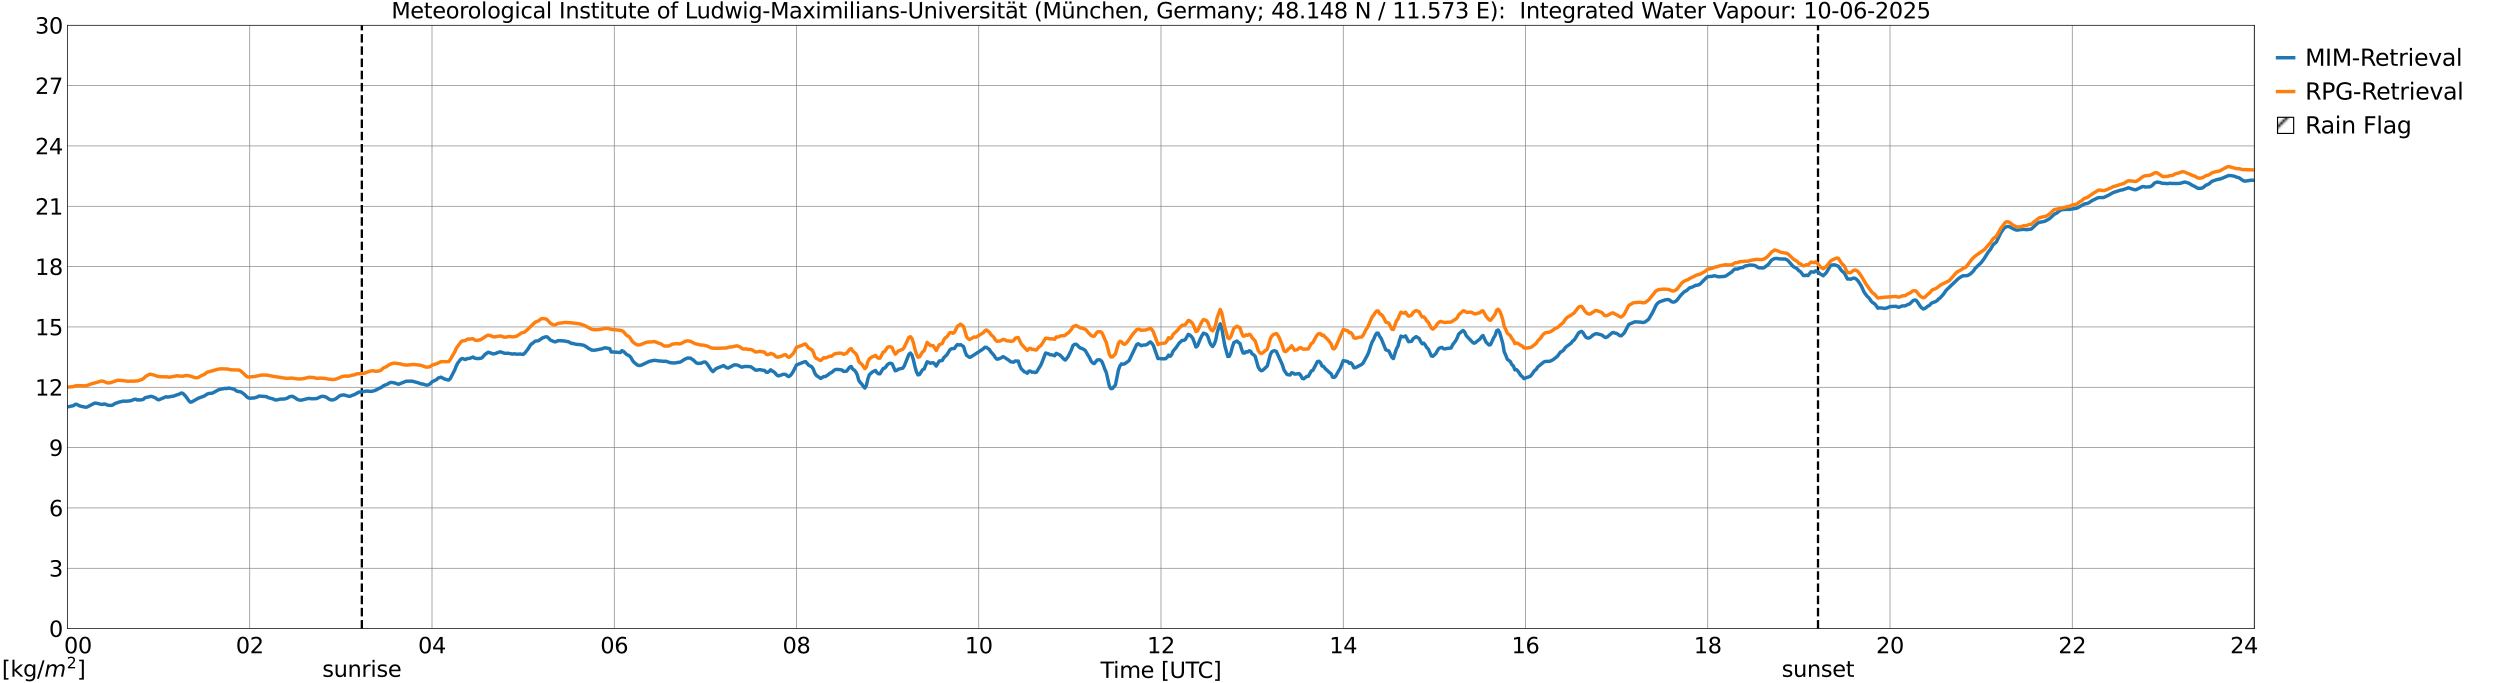 <?xml version="1.0" encoding="utf-8" standalone="no"?>
<!DOCTYPE svg PUBLIC "-//W3C//DTD SVG 1.1//EN"
  "http://www.w3.org/Graphics/SVG/1.1/DTD/svg11.dtd">
<svg xmlns:xlink="http://www.w3.org/1999/xlink" width="1085.4pt" height="296.64pt" viewBox="0 0 1085.4 296.64" xmlns="http://www.w3.org/2000/svg" version="1.1">
 <defs>
  <style type="text/css">*{stroke-linejoin: round; stroke-linecap: butt}</style>
 </defs>
 <g id="figure_1">
  <g id="patch_1">
   <path d="M 0 296.64 
L 1085.4 296.64 
L 1085.4 0 
L 0 0 
z
" style="fill: #ffffff"/>
  </g>
  <g id="axes_1">
   <g id="patch_2">
    <path d="M 29.306 272.909 
L 978.814 272.909 
L 978.814 10.976 
L 29.306 10.976 
z
" style="fill: #ffffff"/>
   </g>
   <g id="patch_3">
    <path d="M 978.814 272.909 
L 978.814 272.909 
L 978.814 10.976 
L 978.814 10.976 
z
" clip-path="url(#pb4df0c2111)" style="fill: #d3d3d3; stroke: #d3d3d3; stroke-linejoin: miter"/>
   </g>
   <g id="matplotlib.axis_1">
    <g id="xtick_1">
     <g id="line2d_1">
      <path d="M 29.306 272.909 
L 29.306 10.976 
" clip-path="url(#pb4df0c2111)" style="fill: none; stroke: #808080; stroke-width: 0.3; stroke-linecap: square"/>
     </g>
     <g id="line2d_2"/>
     <g id="text_1">
      <!--    00 -->
      <g transform="translate(18.733 283.627) scale(0.095 -0.095)">
       <defs>
        <path id="DejaVuSans-20" transform="scale(0.016)"/>
        <path id="DejaVuSans-30" d="M 2034 4250 
Q 1547 4250 1301 3770 
Q 1056 3291 1056 2328 
Q 1056 1369 1301 889 
Q 1547 409 2034 409 
Q 2525 409 2770 889 
Q 3016 1369 3016 2328 
Q 3016 3291 2770 3770 
Q 2525 4250 2034 4250 
z
M 2034 4750 
Q 2819 4750 3233 4129 
Q 3647 3509 3647 2328 
Q 3647 1150 3233 529 
Q 2819 -91 2034 -91 
Q 1250 -91 836 529 
Q 422 1150 422 2328 
Q 422 3509 836 4129 
Q 1250 4750 2034 4750 
z
" transform="scale(0.016)"/>
       </defs>
       <use xlink:href="#DejaVuSans-20"/>
       <use xlink:href="#DejaVuSans-20" transform="translate(31.787 0)"/>
       <use xlink:href="#DejaVuSans-20" transform="translate(63.574 0)"/>
       <use xlink:href="#DejaVuSans-30" transform="translate(95.361 0)"/>
       <use xlink:href="#DejaVuSans-30" transform="translate(158.984 0)"/>
      </g>
     </g>
    </g>
    <g id="xtick_2">
     <g id="line2d_3">
      <path d="M 108.431 272.909 
L 108.431 10.976 
" clip-path="url(#pb4df0c2111)" style="fill: none; stroke: #808080; stroke-width: 0.3; stroke-linecap: square"/>
     </g>
     <g id="line2d_4"/>
     <g id="text_2">
      <!-- 02 -->
      <g transform="translate(102.387 283.627) scale(0.095 -0.095)">
       <defs>
        <path id="DejaVuSans-32" d="M 1228 531 
L 3431 531 
L 3431 0 
L 469 0 
L 469 531 
Q 828 903 1448 1529 
Q 2069 2156 2228 2338 
Q 2531 2678 2651 2914 
Q 2772 3150 2772 3378 
Q 2772 3750 2511 3984 
Q 2250 4219 1831 4219 
Q 1534 4219 1204 4116 
Q 875 4013 500 3803 
L 500 4441 
Q 881 4594 1212 4672 
Q 1544 4750 1819 4750 
Q 2544 4750 2975 4387 
Q 3406 4025 3406 3419 
Q 3406 3131 3298 2873 
Q 3191 2616 2906 2266 
Q 2828 2175 2409 1742 
Q 1991 1309 1228 531 
z
" transform="scale(0.016)"/>
       </defs>
       <use xlink:href="#DejaVuSans-30"/>
       <use xlink:href="#DejaVuSans-32" transform="translate(63.623 0)"/>
      </g>
     </g>
    </g>
    <g id="xtick_3">
     <g id="line2d_5">
      <path d="M 187.557 272.909 
L 187.557 10.976 
" clip-path="url(#pb4df0c2111)" style="fill: none; stroke: #808080; stroke-width: 0.3; stroke-linecap: square"/>
     </g>
     <g id="line2d_6"/>
     <g id="text_3">
      <!-- 04 -->
      <g transform="translate(181.513 283.627) scale(0.095 -0.095)">
       <defs>
        <path id="DejaVuSans-34" d="M 2419 4116 
L 825 1625 
L 2419 1625 
L 2419 4116 
z
M 2253 4666 
L 3047 4666 
L 3047 1625 
L 3713 1625 
L 3713 1100 
L 3047 1100 
L 3047 0 
L 2419 0 
L 2419 1100 
L 313 1100 
L 313 1709 
L 2253 4666 
z
" transform="scale(0.016)"/>
       </defs>
       <use xlink:href="#DejaVuSans-30"/>
       <use xlink:href="#DejaVuSans-34" transform="translate(63.623 0)"/>
      </g>
     </g>
    </g>
    <g id="xtick_4">
     <g id="line2d_7">
      <path d="M 266.683 272.909 
L 266.683 10.976 
" clip-path="url(#pb4df0c2111)" style="fill: none; stroke: #808080; stroke-width: 0.3; stroke-linecap: square"/>
     </g>
     <g id="line2d_8"/>
     <g id="text_4">
      <!-- 06 -->
      <g transform="translate(260.638 283.627) scale(0.095 -0.095)">
       <defs>
        <path id="DejaVuSans-36" d="M 2113 2584 
Q 1688 2584 1439 2293 
Q 1191 2003 1191 1497 
Q 1191 994 1439 701 
Q 1688 409 2113 409 
Q 2538 409 2786 701 
Q 3034 994 3034 1497 
Q 3034 2003 2786 2293 
Q 2538 2584 2113 2584 
z
M 3366 4563 
L 3366 3988 
Q 3128 4100 2886 4159 
Q 2644 4219 2406 4219 
Q 1781 4219 1451 3797 
Q 1122 3375 1075 2522 
Q 1259 2794 1537 2939 
Q 1816 3084 2150 3084 
Q 2853 3084 3261 2657 
Q 3669 2231 3669 1497 
Q 3669 778 3244 343 
Q 2819 -91 2113 -91 
Q 1303 -91 875 529 
Q 447 1150 447 2328 
Q 447 3434 972 4092 
Q 1497 4750 2381 4750 
Q 2619 4750 2861 4703 
Q 3103 4656 3366 4563 
z
" transform="scale(0.016)"/>
       </defs>
       <use xlink:href="#DejaVuSans-30"/>
       <use xlink:href="#DejaVuSans-36" transform="translate(63.623 0)"/>
      </g>
     </g>
    </g>
    <g id="xtick_5">
     <g id="line2d_9">
      <path d="M 345.808 272.909 
L 345.808 10.976 
" clip-path="url(#pb4df0c2111)" style="fill: none; stroke: #808080; stroke-width: 0.3; stroke-linecap: square"/>
     </g>
     <g id="line2d_10"/>
     <g id="text_5">
      <!-- 08 -->
      <g transform="translate(339.764 283.627) scale(0.095 -0.095)">
       <defs>
        <path id="DejaVuSans-38" d="M 2034 2216 
Q 1584 2216 1326 1975 
Q 1069 1734 1069 1313 
Q 1069 891 1326 650 
Q 1584 409 2034 409 
Q 2484 409 2743 651 
Q 3003 894 3003 1313 
Q 3003 1734 2745 1975 
Q 2488 2216 2034 2216 
z
M 1403 2484 
Q 997 2584 770 2862 
Q 544 3141 544 3541 
Q 544 4100 942 4425 
Q 1341 4750 2034 4750 
Q 2731 4750 3128 4425 
Q 3525 4100 3525 3541 
Q 3525 3141 3298 2862 
Q 3072 2584 2669 2484 
Q 3125 2378 3379 2068 
Q 3634 1759 3634 1313 
Q 3634 634 3220 271 
Q 2806 -91 2034 -91 
Q 1263 -91 848 271 
Q 434 634 434 1313 
Q 434 1759 690 2068 
Q 947 2378 1403 2484 
z
M 1172 3481 
Q 1172 3119 1398 2916 
Q 1625 2713 2034 2713 
Q 2441 2713 2670 2916 
Q 2900 3119 2900 3481 
Q 2900 3844 2670 4047 
Q 2441 4250 2034 4250 
Q 1625 4250 1398 4047 
Q 1172 3844 1172 3481 
z
" transform="scale(0.016)"/>
       </defs>
       <use xlink:href="#DejaVuSans-30"/>
       <use xlink:href="#DejaVuSans-38" transform="translate(63.623 0)"/>
      </g>
     </g>
    </g>
    <g id="xtick_6">
     <g id="line2d_11">
      <path d="M 424.934 272.909 
L 424.934 10.976 
" clip-path="url(#pb4df0c2111)" style="fill: none; stroke: #808080; stroke-width: 0.3; stroke-linecap: square"/>
     </g>
     <g id="line2d_12"/>
     <g id="text_6">
      <!-- 10 -->
      <g transform="translate(418.89 283.627) scale(0.095 -0.095)">
       <defs>
        <path id="DejaVuSans-31" d="M 794 531 
L 1825 531 
L 1825 4091 
L 703 3866 
L 703 4441 
L 1819 4666 
L 2450 4666 
L 2450 531 
L 3481 531 
L 3481 0 
L 794 0 
L 794 531 
z
" transform="scale(0.016)"/>
       </defs>
       <use xlink:href="#DejaVuSans-31"/>
       <use xlink:href="#DejaVuSans-30" transform="translate(63.623 0)"/>
      </g>
     </g>
    </g>
    <g id="xtick_7">
     <g id="line2d_13">
      <path d="M 504.06 272.909 
L 504.06 10.976 
" clip-path="url(#pb4df0c2111)" style="fill: none; stroke: #808080; stroke-width: 0.3; stroke-linecap: square"/>
     </g>
     <g id="line2d_14"/>
     <g id="text_7">
      <!-- 12 -->
      <g transform="translate(498.015 283.627) scale(0.095 -0.095)">
       <use xlink:href="#DejaVuSans-31"/>
       <use xlink:href="#DejaVuSans-32" transform="translate(63.623 0)"/>
      </g>
     </g>
    </g>
    <g id="xtick_8">
     <g id="line2d_15">
      <path d="M 583.185 272.909 
L 583.185 10.976 
" clip-path="url(#pb4df0c2111)" style="fill: none; stroke: #808080; stroke-width: 0.3; stroke-linecap: square"/>
     </g>
     <g id="line2d_16"/>
     <g id="text_8">
      <!-- 14 -->
      <g transform="translate(577.141 283.627) scale(0.095 -0.095)">
       <use xlink:href="#DejaVuSans-31"/>
       <use xlink:href="#DejaVuSans-34" transform="translate(63.623 0)"/>
      </g>
     </g>
    </g>
    <g id="xtick_9">
     <g id="line2d_17">
      <path d="M 662.311 272.909 
L 662.311 10.976 
" clip-path="url(#pb4df0c2111)" style="fill: none; stroke: #808080; stroke-width: 0.3; stroke-linecap: square"/>
     </g>
     <g id="line2d_18"/>
     <g id="text_9">
      <!-- 16 -->
      <g transform="translate(656.267 283.627) scale(0.095 -0.095)">
       <use xlink:href="#DejaVuSans-31"/>
       <use xlink:href="#DejaVuSans-36" transform="translate(63.623 0)"/>
      </g>
     </g>
    </g>
    <g id="xtick_10">
     <g id="line2d_19">
      <path d="M 741.437 272.909 
L 741.437 10.976 
" clip-path="url(#pb4df0c2111)" style="fill: none; stroke: #808080; stroke-width: 0.3; stroke-linecap: square"/>
     </g>
     <g id="line2d_20"/>
     <g id="text_10">
      <!-- 18 -->
      <g transform="translate(735.392 283.627) scale(0.095 -0.095)">
       <use xlink:href="#DejaVuSans-31"/>
       <use xlink:href="#DejaVuSans-38" transform="translate(63.623 0)"/>
      </g>
     </g>
    </g>
    <g id="xtick_11">
     <g id="line2d_21">
      <path d="M 820.562 272.909 
L 820.562 10.976 
" clip-path="url(#pb4df0c2111)" style="fill: none; stroke: #808080; stroke-width: 0.3; stroke-linecap: square"/>
     </g>
     <g id="line2d_22"/>
     <g id="text_11">
      <!-- 20 -->
      <g transform="translate(814.518 283.627) scale(0.095 -0.095)">
       <use xlink:href="#DejaVuSans-32"/>
       <use xlink:href="#DejaVuSans-30" transform="translate(63.623 0)"/>
      </g>
     </g>
    </g>
    <g id="xtick_12">
     <g id="line2d_23">
      <path d="M 899.688 272.909 
L 899.688 10.976 
" clip-path="url(#pb4df0c2111)" style="fill: none; stroke: #808080; stroke-width: 0.3; stroke-linecap: square"/>
     </g>
     <g id="line2d_24"/>
     <g id="text_12">
      <!-- 22 -->
      <g transform="translate(893.644 283.627) scale(0.095 -0.095)">
       <use xlink:href="#DejaVuSans-32"/>
       <use xlink:href="#DejaVuSans-32" transform="translate(63.623 0)"/>
      </g>
     </g>
    </g>
    <g id="xtick_13">
     <g id="line2d_25">
      <path d="M 978.814 272.909 
L 978.814 10.976 
" clip-path="url(#pb4df0c2111)" style="fill: none; stroke: #808080; stroke-width: 0.3; stroke-linecap: square"/>
     </g>
     <g id="line2d_26"/>
     <g id="text_13">
      <!-- 24    -->
      <g transform="translate(968.241 283.627) scale(0.095 -0.095)">
       <use xlink:href="#DejaVuSans-32"/>
       <use xlink:href="#DejaVuSans-34" transform="translate(63.623 0)"/>
       <use xlink:href="#DejaVuSans-20" transform="translate(127.246 0)"/>
       <use xlink:href="#DejaVuSans-20" transform="translate(159.033 0)"/>
       <use xlink:href="#DejaVuSans-20" transform="translate(190.82 0)"/>
      </g>
     </g>
    </g>
    <g id="text_14">
     <!-- Time [UTC] -->
     <g transform="translate(477.806 294.322) scale(0.095 -0.095)">
      <defs>
       <path id="DejaVuSans-54" d="M -19 4666 
L 3928 4666 
L 3928 4134 
L 2272 4134 
L 2272 0 
L 1638 0 
L 1638 4134 
L -19 4134 
L -19 4666 
z
" transform="scale(0.016)"/>
       <path id="DejaVuSans-69" d="M 603 3500 
L 1178 3500 
L 1178 0 
L 603 0 
L 603 3500 
z
M 603 4863 
L 1178 4863 
L 1178 4134 
L 603 4134 
L 603 4863 
z
" transform="scale(0.016)"/>
       <path id="DejaVuSans-6d" d="M 3328 2828 
Q 3544 3216 3844 3400 
Q 4144 3584 4550 3584 
Q 5097 3584 5394 3201 
Q 5691 2819 5691 2113 
L 5691 0 
L 5113 0 
L 5113 2094 
Q 5113 2597 4934 2840 
Q 4756 3084 4391 3084 
Q 3944 3084 3684 2787 
Q 3425 2491 3425 1978 
L 3425 0 
L 2847 0 
L 2847 2094 
Q 2847 2600 2669 2842 
Q 2491 3084 2119 3084 
Q 1678 3084 1418 2786 
Q 1159 2488 1159 1978 
L 1159 0 
L 581 0 
L 581 3500 
L 1159 3500 
L 1159 2956 
Q 1356 3278 1631 3431 
Q 1906 3584 2284 3584 
Q 2666 3584 2933 3390 
Q 3200 3197 3328 2828 
z
" transform="scale(0.016)"/>
       <path id="DejaVuSans-65" d="M 3597 1894 
L 3597 1613 
L 953 1613 
Q 991 1019 1311 708 
Q 1631 397 2203 397 
Q 2534 397 2845 478 
Q 3156 559 3463 722 
L 3463 178 
Q 3153 47 2828 -22 
Q 2503 -91 2169 -91 
Q 1331 -91 842 396 
Q 353 884 353 1716 
Q 353 2575 817 3079 
Q 1281 3584 2069 3584 
Q 2775 3584 3186 3129 
Q 3597 2675 3597 1894 
z
M 3022 2063 
Q 3016 2534 2758 2815 
Q 2500 3097 2075 3097 
Q 1594 3097 1305 2825 
Q 1016 2553 972 2059 
L 3022 2063 
z
" transform="scale(0.016)"/>
       <path id="DejaVuSans-5b" d="M 550 4863 
L 1875 4863 
L 1875 4416 
L 1125 4416 
L 1125 -397 
L 1875 -397 
L 1875 -844 
L 550 -844 
L 550 4863 
z
" transform="scale(0.016)"/>
       <path id="DejaVuSans-55" d="M 556 4666 
L 1191 4666 
L 1191 1831 
Q 1191 1081 1462 751 
Q 1734 422 2344 422 
Q 2950 422 3222 751 
Q 3494 1081 3494 1831 
L 3494 4666 
L 4128 4666 
L 4128 1753 
Q 4128 841 3676 375 
Q 3225 -91 2344 -91 
Q 1459 -91 1007 375 
Q 556 841 556 1753 
L 556 4666 
z
" transform="scale(0.016)"/>
       <path id="DejaVuSans-43" d="M 4122 4306 
L 4122 3641 
Q 3803 3938 3442 4084 
Q 3081 4231 2675 4231 
Q 1875 4231 1450 3742 
Q 1025 3253 1025 2328 
Q 1025 1406 1450 917 
Q 1875 428 2675 428 
Q 3081 428 3442 575 
Q 3803 722 4122 1019 
L 4122 359 
Q 3791 134 3420 21 
Q 3050 -91 2638 -91 
Q 1578 -91 968 557 
Q 359 1206 359 2328 
Q 359 3453 968 4101 
Q 1578 4750 2638 4750 
Q 3056 4750 3426 4639 
Q 3797 4528 4122 4306 
z
" transform="scale(0.016)"/>
       <path id="DejaVuSans-5d" d="M 1947 4863 
L 1947 -844 
L 622 -844 
L 622 -397 
L 1369 -397 
L 1369 4416 
L 622 4416 
L 622 4863 
L 1947 4863 
z
" transform="scale(0.016)"/>
      </defs>
      <use xlink:href="#DejaVuSans-54"/>
      <use xlink:href="#DejaVuSans-69" transform="translate(57.959 0)"/>
      <use xlink:href="#DejaVuSans-6d" transform="translate(85.742 0)"/>
      <use xlink:href="#DejaVuSans-65" transform="translate(183.154 0)"/>
      <use xlink:href="#DejaVuSans-20" transform="translate(244.678 0)"/>
      <use xlink:href="#DejaVuSans-5b" transform="translate(276.465 0)"/>
      <use xlink:href="#DejaVuSans-55" transform="translate(315.479 0)"/>
      <use xlink:href="#DejaVuSans-54" transform="translate(388.672 0)"/>
      <use xlink:href="#DejaVuSans-43" transform="translate(443.881 0)"/>
      <use xlink:href="#DejaVuSans-5d" transform="translate(513.705 0)"/>
     </g>
    </g>
   </g>
   <g id="matplotlib.axis_2">
    <g id="ytick_1">
     <g id="line2d_27">
      <path d="M 29.306 272.909 
L 978.814 272.909 
" clip-path="url(#pb4df0c2111)" style="fill: none; stroke: #808080; stroke-width: 0.3; stroke-linecap: square"/>
     </g>
     <g id="line2d_28"/>
     <g id="text_15">
      <!-- 0 -->
      <g transform="translate(21.261 276.518) scale(0.095 -0.095)">
       <use xlink:href="#DejaVuSans-30"/>
      </g>
     </g>
    </g>
    <g id="ytick_2">
     <g id="line2d_29">
      <path d="M 29.306 246.715 
L 978.814 246.715 
" clip-path="url(#pb4df0c2111)" style="fill: none; stroke: #808080; stroke-width: 0.3; stroke-linecap: square"/>
     </g>
     <g id="line2d_30"/>
     <g id="text_16">
      <!-- 3 -->
      <g transform="translate(21.261 250.325) scale(0.095 -0.095)">
       <defs>
        <path id="DejaVuSans-33" d="M 2597 2516 
Q 3050 2419 3304 2112 
Q 3559 1806 3559 1356 
Q 3559 666 3084 287 
Q 2609 -91 1734 -91 
Q 1441 -91 1130 -33 
Q 819 25 488 141 
L 488 750 
Q 750 597 1062 519 
Q 1375 441 1716 441 
Q 2309 441 2620 675 
Q 2931 909 2931 1356 
Q 2931 1769 2642 2001 
Q 2353 2234 1838 2234 
L 1294 2234 
L 1294 2753 
L 1863 2753 
Q 2328 2753 2575 2939 
Q 2822 3125 2822 3475 
Q 2822 3834 2567 4026 
Q 2313 4219 1838 4219 
Q 1578 4219 1281 4162 
Q 984 4106 628 3988 
L 628 4550 
Q 988 4650 1302 4700 
Q 1616 4750 1894 4750 
Q 2613 4750 3031 4423 
Q 3450 4097 3450 3541 
Q 3450 3153 3228 2886 
Q 3006 2619 2597 2516 
z
" transform="scale(0.016)"/>
       </defs>
       <use xlink:href="#DejaVuSans-33"/>
      </g>
     </g>
    </g>
    <g id="ytick_3">
     <g id="line2d_31">
      <path d="M 29.306 220.522 
L 978.814 220.522 
" clip-path="url(#pb4df0c2111)" style="fill: none; stroke: #808080; stroke-width: 0.3; stroke-linecap: square"/>
     </g>
     <g id="line2d_32"/>
     <g id="text_17">
      <!-- 6 -->
      <g transform="translate(21.261 224.131) scale(0.095 -0.095)">
       <use xlink:href="#DejaVuSans-36"/>
      </g>
     </g>
    </g>
    <g id="ytick_4">
     <g id="line2d_33">
      <path d="M 29.306 194.329 
L 978.814 194.329 
" clip-path="url(#pb4df0c2111)" style="fill: none; stroke: #808080; stroke-width: 0.3; stroke-linecap: square"/>
     </g>
     <g id="line2d_34"/>
     <g id="text_18">
      <!-- 9 -->
      <g transform="translate(21.261 197.938) scale(0.095 -0.095)">
       <defs>
        <path id="DejaVuSans-39" d="M 703 97 
L 703 672 
Q 941 559 1184 500 
Q 1428 441 1663 441 
Q 2288 441 2617 861 
Q 2947 1281 2994 2138 
Q 2813 1869 2534 1725 
Q 2256 1581 1919 1581 
Q 1219 1581 811 2004 
Q 403 2428 403 3163 
Q 403 3881 828 4315 
Q 1253 4750 1959 4750 
Q 2769 4750 3195 4129 
Q 3622 3509 3622 2328 
Q 3622 1225 3098 567 
Q 2575 -91 1691 -91 
Q 1453 -91 1209 -44 
Q 966 3 703 97 
z
M 1959 2075 
Q 2384 2075 2632 2365 
Q 2881 2656 2881 3163 
Q 2881 3666 2632 3958 
Q 2384 4250 1959 4250 
Q 1534 4250 1286 3958 
Q 1038 3666 1038 3163 
Q 1038 2656 1286 2365 
Q 1534 2075 1959 2075 
z
" transform="scale(0.016)"/>
       </defs>
       <use xlink:href="#DejaVuSans-39"/>
      </g>
     </g>
    </g>
    <g id="ytick_5">
     <g id="line2d_35">
      <path d="M 29.306 168.136 
L 978.814 168.136 
" clip-path="url(#pb4df0c2111)" style="fill: none; stroke: #808080; stroke-width: 0.3; stroke-linecap: square"/>
     </g>
     <g id="line2d_36"/>
     <g id="text_19">
      <!-- 12 -->
      <g transform="translate(15.217 171.745) scale(0.095 -0.095)">
       <use xlink:href="#DejaVuSans-31"/>
       <use xlink:href="#DejaVuSans-32" transform="translate(63.623 0)"/>
      </g>
     </g>
    </g>
    <g id="ytick_6">
     <g id="line2d_37">
      <path d="M 29.306 141.942 
L 978.814 141.942 
" clip-path="url(#pb4df0c2111)" style="fill: none; stroke: #808080; stroke-width: 0.3; stroke-linecap: square"/>
     </g>
     <g id="line2d_38"/>
     <g id="text_20">
      <!-- 15 -->
      <g transform="translate(15.217 145.551) scale(0.095 -0.095)">
       <defs>
        <path id="DejaVuSans-35" d="M 691 4666 
L 3169 4666 
L 3169 4134 
L 1269 4134 
L 1269 2991 
Q 1406 3038 1543 3061 
Q 1681 3084 1819 3084 
Q 2600 3084 3056 2656 
Q 3513 2228 3513 1497 
Q 3513 744 3044 326 
Q 2575 -91 1722 -91 
Q 1428 -91 1123 -41 
Q 819 9 494 109 
L 494 744 
Q 775 591 1075 516 
Q 1375 441 1709 441 
Q 2250 441 2565 725 
Q 2881 1009 2881 1497 
Q 2881 1984 2565 2268 
Q 2250 2553 1709 2553 
Q 1456 2553 1204 2497 
Q 953 2441 691 2322 
L 691 4666 
z
" transform="scale(0.016)"/>
       </defs>
       <use xlink:href="#DejaVuSans-31"/>
       <use xlink:href="#DejaVuSans-35" transform="translate(63.623 0)"/>
      </g>
     </g>
    </g>
    <g id="ytick_7">
     <g id="line2d_39">
      <path d="M 29.306 115.749 
L 978.814 115.749 
" clip-path="url(#pb4df0c2111)" style="fill: none; stroke: #808080; stroke-width: 0.3; stroke-linecap: square"/>
     </g>
     <g id="line2d_40"/>
     <g id="text_21">
      <!-- 18 -->
      <g transform="translate(15.217 119.358) scale(0.095 -0.095)">
       <use xlink:href="#DejaVuSans-31"/>
       <use xlink:href="#DejaVuSans-38" transform="translate(63.623 0)"/>
      </g>
     </g>
    </g>
    <g id="ytick_8">
     <g id="line2d_41">
      <path d="M 29.306 89.556 
L 978.814 89.556 
" clip-path="url(#pb4df0c2111)" style="fill: none; stroke: #808080; stroke-width: 0.3; stroke-linecap: square"/>
     </g>
     <g id="line2d_42"/>
     <g id="text_22">
      <!-- 21 -->
      <g transform="translate(15.217 93.165) scale(0.095 -0.095)">
       <use xlink:href="#DejaVuSans-32"/>
       <use xlink:href="#DejaVuSans-31" transform="translate(63.623 0)"/>
      </g>
     </g>
    </g>
    <g id="ytick_9">
     <g id="line2d_43">
      <path d="M 29.306 63.362 
L 978.814 63.362 
" clip-path="url(#pb4df0c2111)" style="fill: none; stroke: #808080; stroke-width: 0.3; stroke-linecap: square"/>
     </g>
     <g id="line2d_44"/>
     <g id="text_23">
      <!-- 24 -->
      <g transform="translate(15.217 66.972) scale(0.095 -0.095)">
       <use xlink:href="#DejaVuSans-32"/>
       <use xlink:href="#DejaVuSans-34" transform="translate(63.623 0)"/>
      </g>
     </g>
    </g>
    <g id="ytick_10">
     <g id="line2d_45">
      <path d="M 29.306 37.169 
L 978.814 37.169 
" clip-path="url(#pb4df0c2111)" style="fill: none; stroke: #808080; stroke-width: 0.3; stroke-linecap: square"/>
     </g>
     <g id="line2d_46"/>
     <g id="text_24">
      <!-- 27 -->
      <g transform="translate(15.217 40.778) scale(0.095 -0.095)">
       <defs>
        <path id="DejaVuSans-37" d="M 525 4666 
L 3525 4666 
L 3525 4397 
L 1831 0 
L 1172 0 
L 2766 4134 
L 525 4134 
L 525 4666 
z
" transform="scale(0.016)"/>
       </defs>
       <use xlink:href="#DejaVuSans-32"/>
       <use xlink:href="#DejaVuSans-37" transform="translate(63.623 0)"/>
      </g>
     </g>
    </g>
    <g id="ytick_11">
     <g id="line2d_47">
      <path d="M 29.306 10.976 
L 978.814 10.976 
" clip-path="url(#pb4df0c2111)" style="fill: none; stroke: #808080; stroke-width: 0.3; stroke-linecap: square"/>
     </g>
     <g id="line2d_48"/>
     <g id="text_25">
      <!-- 30 -->
      <g transform="translate(15.217 14.585) scale(0.095 -0.095)">
       <use xlink:href="#DejaVuSans-33"/>
       <use xlink:href="#DejaVuSans-30" transform="translate(63.623 0)"/>
      </g>
     </g>
    </g>
   </g>
   <g id="line2d_49">
    <path d="M 157.094 272.909 
L 157.094 10.976 
" clip-path="url(#pb4df0c2111)" style="fill: none; stroke-dasharray: 3.7,1.6; stroke-dashoffset: 0; stroke: #000000"/>
   </g>
   <g id="line2d_50">
    <path d="M 789.308 272.909 
L 789.308 10.976 
" clip-path="url(#pb4df0c2111)" style="fill: none; stroke-dasharray: 3.7,1.6; stroke-dashoffset: 0; stroke: #000000"/>
   </g>
   <g id="line2d_51">
    <path d="M 29.306 176.667 
L 31.943 176.112 
L 32.603 175.567 
L 33.262 175.515 
L 34.581 176.243 
L 37.218 176.826 
L 37.878 176.67 
L 39.197 175.996 
L 41.175 174.967 
L 42.493 175.187 
L 43.812 175.525 
L 44.472 175.579 
L 45.131 175.407 
L 45.79 175.456 
L 46.45 175.786 
L 47.109 175.987 
L 48.428 176.002 
L 49.087 175.798 
L 49.747 175.258 
L 51.725 174.556 
L 53.703 174.121 
L 54.362 174.21 
L 56.34 174.061 
L 57 173.905 
L 58.319 173.384 
L 58.978 173.3 
L 59.637 173.694 
L 60.297 173.559 
L 60.956 173.685 
L 62.275 173.359 
L 62.934 172.688 
L 64.253 172.388 
L 65.572 172.078 
L 66.231 172.232 
L 67.55 172.788 
L 68.209 173.336 
L 68.869 173.609 
L 72.166 172.229 
L 72.825 172.402 
L 75.462 171.94 
L 76.781 171.427 
L 77.441 171.275 
L 78.759 170.613 
L 79.419 170.802 
L 80.737 172.175 
L 82.056 174.084 
L 82.716 174.615 
L 83.375 174.44 
L 86.013 172.932 
L 87.331 172.436 
L 88.65 171.962 
L 89.969 171.09 
L 90.628 170.826 
L 91.947 170.739 
L 92.606 170.47 
L 94.584 169.391 
L 95.244 169.086 
L 96.563 168.837 
L 97.881 168.618 
L 98.541 168.715 
L 99.2 168.464 
L 100.519 168.714 
L 101.838 169.059 
L 102.497 169.647 
L 103.156 169.917 
L 104.475 170.121 
L 105.135 170.494 
L 106.453 171.525 
L 107.113 172.273 
L 107.772 172.705 
L 108.431 172.892 
L 110.41 172.765 
L 111.728 172.378 
L 112.388 171.941 
L 115.685 172.194 
L 116.344 172.617 
L 118.322 173.136 
L 119.641 173.656 
L 120.3 173.618 
L 121.619 173.289 
L 123.597 173.224 
L 124.916 172.776 
L 125.575 172.29 
L 126.894 172.03 
L 128.213 172.753 
L 128.872 173.276 
L 129.532 173.565 
L 130.191 173.726 
L 130.85 173.734 
L 133.488 173.079 
L 134.147 172.977 
L 135.466 173.144 
L 137.444 173.06 
L 139.422 172.145 
L 140.082 172.064 
L 140.741 172.138 
L 141.4 172.355 
L 142.06 172.714 
L 142.719 173.212 
L 143.379 173.531 
L 144.038 173.639 
L 144.697 173.589 
L 145.357 173.345 
L 146.016 172.982 
L 147.335 171.938 
L 147.994 171.638 
L 149.313 171.446 
L 151.291 172.029 
L 151.951 172.074 
L 152.61 171.753 
L 153.929 171.306 
L 155.247 170.533 
L 155.907 170.194 
L 156.566 170.216 
L 159.204 169.783 
L 161.182 169.942 
L 162.501 169.644 
L 163.819 169.063 
L 164.479 168.645 
L 165.138 168.403 
L 165.798 168.028 
L 166.457 167.496 
L 168.435 166.67 
L 169.094 166.201 
L 169.754 166.034 
L 171.073 166.189 
L 173.051 166.836 
L 176.348 165.503 
L 178.985 165.479 
L 179.645 165.693 
L 180.963 165.995 
L 182.282 166.455 
L 182.941 166.693 
L 183.601 166.738 
L 184.92 167.164 
L 185.579 167.209 
L 186.238 166.973 
L 186.898 166.5 
L 187.557 165.766 
L 189.535 164.833 
L 190.195 164.156 
L 191.513 163.75 
L 192.832 164.472 
L 194.151 164.912 
L 194.81 164.998 
L 195.47 164.423 
L 197.448 160.578 
L 198.107 158.836 
L 198.767 157.576 
L 200.085 155.907 
L 200.745 155.621 
L 202.063 156.111 
L 202.723 155.713 
L 204.042 155.553 
L 205.36 155.001 
L 206.02 155.476 
L 207.339 155.708 
L 208.657 155.57 
L 209.317 155.284 
L 210.635 153.832 
L 211.954 152.936 
L 213.273 153.333 
L 213.932 153.663 
L 215.251 153.465 
L 215.91 153.116 
L 217.229 152.739 
L 219.207 153.419 
L 220.526 153.345 
L 222.504 153.738 
L 223.164 153.581 
L 224.482 153.792 
L 225.801 153.694 
L 227.12 153.882 
L 227.779 153.359 
L 229.098 151.728 
L 230.417 149.647 
L 231.736 148.615 
L 232.395 148.103 
L 233.714 147.946 
L 235.692 146.633 
L 237.011 146.208 
L 237.67 146.324 
L 238.989 147.654 
L 240.308 148.218 
L 240.967 148.448 
L 241.626 148.228 
L 242.286 147.883 
L 244.923 148.019 
L 246.901 148.417 
L 248.22 149.159 
L 248.88 149.11 
L 249.539 149.349 
L 250.858 149.581 
L 251.517 149.547 
L 253.495 149.918 
L 254.814 150.704 
L 255.473 151.246 
L 256.133 151.534 
L 256.792 151.976 
L 258.111 152.063 
L 261.408 151.444 
L 262.067 151.15 
L 262.726 150.994 
L 264.705 151.356 
L 265.364 152.827 
L 266.683 152.837 
L 269.32 153.058 
L 269.98 152.25 
L 270.639 152.524 
L 271.958 153.807 
L 273.277 154.528 
L 273.936 155.263 
L 274.595 156.47 
L 275.255 157.286 
L 276.573 158.364 
L 277.233 158.688 
L 277.892 158.671 
L 278.552 158.49 
L 281.849 156.914 
L 283.827 156.474 
L 284.486 156.46 
L 286.464 156.754 
L 287.124 156.737 
L 287.783 156.891 
L 289.102 156.832 
L 291.08 157.49 
L 293.058 157.591 
L 294.377 157.32 
L 295.036 157.297 
L 295.696 157.007 
L 297.014 156.131 
L 298.333 155.47 
L 299.652 155.447 
L 300.971 156.272 
L 302.289 157.525 
L 302.949 157.769 
L 304.267 157.727 
L 305.586 157.177 
L 306.246 157.183 
L 306.905 157.8 
L 308.883 160.737 
L 309.543 161.342 
L 310.861 160.029 
L 314.158 158.73 
L 315.477 159.656 
L 316.136 159.798 
L 317.455 159.113 
L 318.774 158.399 
L 320.093 158.463 
L 322.071 159.422 
L 323.39 159.099 
L 324.708 159.099 
L 326.027 159.248 
L 328.005 160.693 
L 328.665 160.724 
L 329.324 160.535 
L 329.983 160.498 
L 331.302 160.758 
L 331.961 160.847 
L 332.621 161.593 
L 333.28 161.657 
L 333.94 161.214 
L 334.599 160.549 
L 335.258 161.093 
L 335.918 161.375 
L 336.577 161.999 
L 337.236 162.821 
L 337.896 163.204 
L 339.215 162.832 
L 339.874 162.526 
L 340.533 162.492 
L 341.193 162.61 
L 341.852 163.244 
L 342.512 163.501 
L 343.171 162.972 
L 343.83 162.203 
L 344.49 161.081 
L 345.808 158.445 
L 349.105 157.144 
L 349.765 157.001 
L 351.083 158.542 
L 352.402 159.23 
L 353.062 160.172 
L 353.721 161.922 
L 354.38 162.969 
L 356.359 164.299 
L 357.677 163.457 
L 358.337 163.498 
L 359.655 162.604 
L 360.315 162.037 
L 360.974 161.766 
L 362.293 160.639 
L 362.952 160.382 
L 364.271 160.433 
L 365.59 160.647 
L 366.249 161.273 
L 367.568 161.143 
L 368.887 159.409 
L 369.546 159.094 
L 370.206 160.22 
L 370.865 160.675 
L 371.524 161.423 
L 372.184 162.698 
L 372.843 165.163 
L 373.502 166.075 
L 374.162 166.737 
L 374.821 167.737 
L 375.481 168.484 
L 376.14 167.402 
L 376.799 164.491 
L 377.459 162.687 
L 378.777 161.477 
L 380.096 160.825 
L 380.756 161.794 
L 381.415 162.296 
L 382.074 162.274 
L 383.393 160.02 
L 384.053 159.869 
L 384.712 159.13 
L 385.371 158.221 
L 386.031 157.796 
L 386.69 157.693 
L 387.349 157.986 
L 388.668 160.974 
L 389.328 160.83 
L 389.987 160.293 
L 391.965 159.836 
L 392.624 158.832 
L 394.603 153.867 
L 395.262 153.277 
L 395.921 154.096 
L 396.581 156.318 
L 397.24 159.165 
L 397.899 161.475 
L 398.559 162.764 
L 399.218 162.6 
L 400.537 160.506 
L 401.196 160.255 
L 402.515 157.085 
L 403.175 157.28 
L 403.834 157.7 
L 405.153 157.477 
L 405.812 158.043 
L 406.471 158.947 
L 407.79 156.731 
L 409.109 156.512 
L 409.768 155.259 
L 411.087 154.063 
L 412.406 151.882 
L 413.065 151.423 
L 414.384 151.289 
L 415.043 150.245 
L 415.703 149.585 
L 416.362 149.809 
L 417.022 149.613 
L 418.34 150.466 
L 419 152.714 
L 419.659 154.296 
L 420.978 155.144 
L 421.637 154.904 
L 426.912 151.44 
L 427.572 150.77 
L 428.231 150.798 
L 429.55 151.751 
L 430.209 152.79 
L 431.528 154.248 
L 432.187 155.344 
L 432.847 155.945 
L 433.506 155.85 
L 434.825 155.288 
L 435.484 154.846 
L 436.144 155.161 
L 437.462 156.075 
L 438.122 156.481 
L 438.781 157.072 
L 440.1 157.233 
L 440.759 156.714 
L 441.419 156.807 
L 442.078 156.747 
L 442.737 158.795 
L 443.397 160.13 
L 444.716 161.411 
L 445.375 161.622 
L 446.034 162.079 
L 446.694 161.132 
L 447.353 161.112 
L 448.012 161.601 
L 448.672 161.516 
L 449.331 161.778 
L 449.991 161.576 
L 451.969 158.378 
L 453.947 153.266 
L 455.266 153.641 
L 455.925 154.018 
L 456.584 154.027 
L 457.903 154.446 
L 458.563 153.406 
L 459.881 153.971 
L 460.541 154.476 
L 461.859 155.912 
L 462.519 156.329 
L 463.178 155.558 
L 463.838 154.586 
L 465.156 151.911 
L 465.816 150.057 
L 466.475 149.548 
L 467.134 149.437 
L 467.794 149.874 
L 468.453 150.652 
L 469.113 151.126 
L 469.772 151.293 
L 471.091 152.039 
L 473.069 155.406 
L 473.728 156.825 
L 474.388 157.533 
L 475.047 157.88 
L 476.366 156.296 
L 477.025 156.186 
L 477.685 156.302 
L 478.344 156.894 
L 479.003 158.438 
L 479.663 160.301 
L 480.322 161.759 
L 481.641 167.648 
L 482.3 168.721 
L 482.96 168.665 
L 484.278 167.14 
L 485.597 160.546 
L 486.256 158.812 
L 486.916 157.977 
L 487.575 158.129 
L 488.235 157.972 
L 489.553 157.048 
L 490.213 156.522 
L 493.51 149.592 
L 494.169 149.243 
L 495.488 150.097 
L 496.147 149.85 
L 497.466 149.746 
L 498.125 149.454 
L 498.785 148.866 
L 499.444 148.451 
L 500.103 149.02 
L 500.763 150.016 
L 502.741 155.689 
L 503.4 155.598 
L 504.06 155.784 
L 506.038 155.758 
L 506.697 155.15 
L 507.357 154.177 
L 508.016 154.721 
L 508.675 153.994 
L 509.335 152.406 
L 510.654 150.875 
L 511.972 148.911 
L 513.291 147.753 
L 513.95 147.812 
L 514.61 147.43 
L 515.929 145.142 
L 516.588 145.467 
L 517.247 146.082 
L 517.907 146.97 
L 519.226 150.671 
L 519.885 150.208 
L 521.204 146.947 
L 521.863 145.642 
L 522.522 144.639 
L 523.841 145.166 
L 524.501 146.363 
L 525.16 148.505 
L 525.819 149.82 
L 526.479 150.431 
L 527.138 149.489 
L 527.797 147.777 
L 528.457 144.4 
L 529.116 142.21 
L 529.776 140.581 
L 530.435 142.491 
L 531.754 150.055 
L 533.073 154.795 
L 533.732 154.678 
L 534.391 153.204 
L 535.051 150.602 
L 535.71 148.719 
L 537.029 148.061 
L 537.688 148.696 
L 538.348 149.122 
L 539.007 151.486 
L 539.666 153.23 
L 540.326 153.308 
L 540.985 152.677 
L 541.644 152.847 
L 542.304 152.287 
L 542.963 152.522 
L 543.623 153.611 
L 544.282 154.027 
L 544.941 154.686 
L 546.26 159.356 
L 546.919 160.435 
L 547.579 160.966 
L 548.238 160.75 
L 550.216 158.903 
L 551.535 153.93 
L 552.195 152.695 
L 552.854 152.363 
L 553.513 152.311 
L 554.173 152.642 
L 556.81 158.524 
L 557.47 160.665 
L 558.788 162.585 
L 560.107 162.815 
L 560.766 161.824 
L 561.426 161.959 
L 562.085 162.437 
L 564.063 162.216 
L 564.723 162.969 
L 565.382 164.281 
L 566.042 164.456 
L 567.36 163.401 
L 568.02 163.41 
L 569.338 161.019 
L 569.998 160.784 
L 571.976 156.98 
L 572.635 156.827 
L 573.295 157.411 
L 573.954 158.878 
L 574.613 159.057 
L 575.273 159.958 
L 577.251 161.769 
L 577.91 162.258 
L 578.57 163.759 
L 579.229 163.862 
L 579.889 163.34 
L 581.207 160.965 
L 581.867 159.897 
L 583.185 156.569 
L 585.164 156.976 
L 585.823 157.717 
L 586.482 157.512 
L 587.142 158.269 
L 587.801 159.639 
L 588.46 159.651 
L 590.439 158.602 
L 591.098 158.265 
L 591.757 157.698 
L 593.736 154.1 
L 594.395 152.488 
L 595.054 150.276 
L 595.714 148.486 
L 596.373 147.353 
L 597.032 145.747 
L 597.692 144.666 
L 598.351 144.643 
L 599.011 146.066 
L 599.67 146.973 
L 601.648 151.873 
L 602.967 152.355 
L 604.286 155.129 
L 604.945 155.682 
L 606.264 151.464 
L 606.923 150.334 
L 607.582 147.865 
L 608.242 145.905 
L 608.901 146.207 
L 609.561 146.229 
L 610.22 145.834 
L 611.539 148.352 
L 612.858 148.175 
L 613.517 147.079 
L 614.836 146.156 
L 616.154 146.96 
L 616.814 148.336 
L 617.473 149.262 
L 618.133 148.968 
L 618.792 149.812 
L 619.451 150.939 
L 620.111 151.535 
L 621.429 154.528 
L 622.089 154.698 
L 623.408 153.469 
L 624.067 152.201 
L 624.726 151.268 
L 625.386 150.969 
L 626.045 150.82 
L 626.705 151.399 
L 627.364 151.503 
L 628.023 151.301 
L 630.001 151.088 
L 630.661 149.707 
L 631.98 147.957 
L 632.639 146.751 
L 633.298 145.029 
L 634.617 143.906 
L 635.276 143.498 
L 635.936 144.223 
L 636.595 145.728 
L 639.233 148.523 
L 639.892 148.999 
L 640.552 148.807 
L 641.211 148.202 
L 642.53 147.208 
L 643.189 146.166 
L 643.848 145.663 
L 645.167 148.515 
L 646.486 149.793 
L 647.145 149.59 
L 648.464 146.696 
L 649.123 145.651 
L 649.783 143.607 
L 650.442 143.264 
L 651.102 144.351 
L 652.42 148.995 
L 653.08 152.803 
L 653.739 154.212 
L 654.399 155.968 
L 655.717 156.959 
L 656.377 158.317 
L 657.036 158.83 
L 657.695 160.575 
L 658.355 160.427 
L 659.014 161.088 
L 660.333 163.071 
L 660.992 163.579 
L 661.652 164.402 
L 662.311 164.089 
L 664.289 163.43 
L 664.949 162.732 
L 666.267 160.857 
L 666.927 160.425 
L 667.586 159.354 
L 670.224 157.189 
L 670.883 156.921 
L 672.861 156.856 
L 674.18 156.241 
L 675.499 155.215 
L 676.158 154.688 
L 677.477 152.88 
L 678.136 152.569 
L 678.796 152.079 
L 679.455 151.073 
L 680.114 150.42 
L 680.774 149.993 
L 682.092 148.997 
L 682.752 148.113 
L 683.411 147.639 
L 684.071 146.665 
L 685.389 144.494 
L 686.049 144.087 
L 686.708 143.882 
L 687.368 144.544 
L 688.027 145.729 
L 688.686 146.536 
L 689.346 146.762 
L 690.005 146.731 
L 690.664 146.326 
L 691.324 145.678 
L 692.643 144.925 
L 693.302 144.886 
L 695.28 145.394 
L 695.939 145.793 
L 696.599 146.361 
L 697.258 146.532 
L 697.918 146.196 
L 699.896 144.514 
L 700.555 144.332 
L 701.215 144.678 
L 701.874 144.723 
L 703.193 145.689 
L 703.852 145.817 
L 705.171 144.592 
L 707.149 140.849 
L 709.786 139.714 
L 712.424 139.859 
L 713.083 139.994 
L 713.743 139.983 
L 714.402 139.646 
L 715.721 138.67 
L 717.04 136.458 
L 717.699 135.271 
L 719.018 132.454 
L 719.677 131.665 
L 720.337 131.118 
L 722.974 130.179 
L 724.293 130.043 
L 724.952 130.316 
L 725.612 130.904 
L 726.271 131.16 
L 726.93 131.105 
L 727.59 130.768 
L 728.249 130.132 
L 729.568 128.378 
L 730.887 126.996 
L 731.546 126.509 
L 732.205 126.189 
L 733.524 124.993 
L 734.843 124.587 
L 736.162 123.889 
L 736.821 123.832 
L 737.48 123.661 
L 738.14 123.28 
L 740.777 120.617 
L 741.437 120.128 
L 743.415 119.951 
L 744.074 119.736 
L 744.734 119.789 
L 746.052 120.182 
L 748.031 120.06 
L 748.69 119.996 
L 749.349 119.779 
L 751.987 117.997 
L 752.646 117.193 
L 753.306 116.794 
L 753.965 116.831 
L 754.624 116.747 
L 755.284 116.378 
L 755.943 116.219 
L 756.602 116.214 
L 757.262 115.726 
L 757.921 115.404 
L 758.581 115.392 
L 759.24 115.151 
L 759.899 115.067 
L 761.218 115.145 
L 761.878 115.305 
L 762.537 115.607 
L 763.196 116.106 
L 763.856 116.311 
L 764.515 116.277 
L 765.174 116.379 
L 765.834 116.24 
L 767.153 115.263 
L 767.812 114.703 
L 769.131 112.96 
L 770.449 112.24 
L 771.768 112.198 
L 772.428 112.414 
L 775.065 112.469 
L 775.725 112.761 
L 776.384 113.236 
L 778.362 115.521 
L 779.021 116.002 
L 779.681 116.316 
L 780.34 116.773 
L 781 117.558 
L 781.659 117.896 
L 782.978 119.637 
L 783.637 119.624 
L 784.296 119.429 
L 784.956 119.672 
L 786.275 117.988 
L 787.593 118.17 
L 788.253 117.577 
L 788.912 117.783 
L 789.572 118.249 
L 790.231 118.953 
L 790.89 119.265 
L 791.55 119.735 
L 792.868 118.437 
L 794.847 115.162 
L 796.165 114.962 
L 796.825 115.051 
L 798.143 115.591 
L 799.462 117.434 
L 800.781 118.62 
L 802.1 121.155 
L 802.759 121.062 
L 803.419 121.265 
L 804.737 120.724 
L 805.397 120.835 
L 806.056 121.313 
L 806.715 121.982 
L 808.034 124.018 
L 809.353 126.898 
L 810.672 128.686 
L 811.331 129.208 
L 812.65 131.066 
L 813.969 131.99 
L 814.628 132.802 
L 815.287 133.811 
L 815.947 133.657 
L 817.265 133.744 
L 817.925 133.939 
L 819.244 133.708 
L 820.562 133.109 
L 823.2 132.992 
L 823.859 133.31 
L 824.519 133.389 
L 825.837 132.831 
L 827.156 132.78 
L 828.475 132.123 
L 829.134 131.942 
L 830.453 130.603 
L 831.112 130.275 
L 831.772 130.296 
L 832.431 131.006 
L 833.75 133.042 
L 834.409 133.732 
L 835.069 134.154 
L 835.728 133.893 
L 837.047 132.903 
L 837.706 132.583 
L 838.366 131.802 
L 839.025 131.406 
L 840.344 130.944 
L 841.003 130.504 
L 841.663 129.798 
L 842.322 129.335 
L 843.641 127.895 
L 844.959 126.014 
L 850.235 120.951 
L 851.553 120.08 
L 852.213 119.75 
L 854.191 119.657 
L 855.51 118.887 
L 856.828 117.607 
L 857.488 116.579 
L 858.806 115.278 
L 860.125 114.055 
L 861.444 112.293 
L 862.763 110.156 
L 863.422 109.148 
L 864.082 108.405 
L 865.4 106.188 
L 866.719 105.101 
L 868.697 101.075 
L 870.016 99.159 
L 870.675 98.642 
L 871.335 98.352 
L 871.994 98.322 
L 872.653 98.565 
L 873.972 99.284 
L 875.291 99.851 
L 875.95 99.914 
L 876.61 99.748 
L 878.588 99.574 
L 879.907 99.723 
L 881.885 99.461 
L 884.522 97.03 
L 885.182 96.569 
L 886.5 96.34 
L 887.819 96.056 
L 889.138 95.34 
L 889.797 94.978 
L 891.116 93.744 
L 891.775 93.083 
L 893.094 92.432 
L 893.754 91.818 
L 895.072 91.043 
L 897.71 90.863 
L 898.369 90.957 
L 899.688 90.707 
L 901.666 90.409 
L 904.963 88.572 
L 906.282 88.302 
L 906.941 88.001 
L 908.26 87.106 
L 910.898 85.828 
L 912.216 85.743 
L 912.876 85.812 
L 913.535 85.66 
L 915.513 84.704 
L 917.491 83.585 
L 920.788 82.52 
L 921.448 82.452 
L 924.085 81.524 
L 926.723 82.378 
L 927.382 82.349 
L 928.701 81.713 
L 930.02 81.069 
L 930.679 81.001 
L 931.338 81.193 
L 933.316 81.12 
L 933.976 80.821 
L 934.635 80.332 
L 935.295 79.555 
L 935.954 79.232 
L 936.613 79.057 
L 937.932 79.267 
L 938.592 79.569 
L 941.229 79.725 
L 941.888 79.58 
L 942.548 79.562 
L 943.207 79.697 
L 943.867 79.628 
L 944.526 79.681 
L 946.504 79.614 
L 948.482 79.023 
L 949.801 79.359 
L 950.46 79.607 
L 951.779 80.442 
L 953.098 81.069 
L 953.757 81.511 
L 954.417 81.794 
L 955.735 81.722 
L 956.395 81.488 
L 957.714 80.426 
L 959.032 79.863 
L 960.351 78.717 
L 962.329 78.025 
L 964.307 77.582 
L 967.604 76.204 
L 968.923 76.288 
L 970.242 76.567 
L 970.901 76.862 
L 972.22 77.242 
L 973.539 78.197 
L 974.198 78.553 
L 974.857 78.64 
L 977.495 78.212 
L 978.154 78.26 
L 978.154 78.26 
" clip-path="url(#pb4df0c2111)" style="fill: none; stroke: #1f77b4; stroke-width: 1.5; stroke-linecap: square"/>
   </g>
   <g id="line2d_52">
    <path d="M 29.306 168.107 
L 31.943 167.827 
L 32.603 167.557 
L 33.262 167.434 
L 34.581 167.456 
L 37.218 167.516 
L 38.537 167.095 
L 39.197 166.783 
L 42.493 165.892 
L 43.812 165.472 
L 44.472 165.418 
L 45.131 165.622 
L 46.45 166.211 
L 47.768 166.226 
L 51.065 165.091 
L 52.384 165.156 
L 55.681 165.536 
L 57 165.461 
L 58.319 165.5 
L 58.978 165.377 
L 59.637 165.424 
L 60.956 164.971 
L 61.615 164.743 
L 62.275 164.369 
L 62.934 163.709 
L 63.594 163.218 
L 64.912 162.482 
L 65.572 162.506 
L 67.55 163.045 
L 68.209 163.359 
L 69.528 163.54 
L 71.506 163.633 
L 72.166 163.563 
L 73.484 163.773 
L 76.122 163.285 
L 76.781 163.135 
L 78.1 163.314 
L 79.419 163.331 
L 80.737 163.014 
L 82.056 163.139 
L 84.694 163.974 
L 85.353 164.013 
L 86.013 163.91 
L 87.331 163.12 
L 88.65 162.579 
L 89.969 161.575 
L 91.288 161.237 
L 92.606 160.872 
L 94.584 160.294 
L 95.903 160.131 
L 98.541 160.186 
L 100.519 160.569 
L 103.816 160.651 
L 104.475 161.023 
L 105.794 162.221 
L 107.113 163.474 
L 107.772 163.696 
L 110.41 163.512 
L 113.047 162.94 
L 113.707 162.83 
L 115.685 162.829 
L 118.322 163.344 
L 124.257 164.26 
L 126.894 164.162 
L 129.532 164.552 
L 131.51 164.439 
L 134.147 163.795 
L 136.125 163.917 
L 137.444 164.269 
L 139.422 164.156 
L 141.4 164.347 
L 142.719 164.616 
L 144.697 164.794 
L 146.016 164.546 
L 147.335 163.98 
L 148.654 163.438 
L 149.972 163.259 
L 151.291 163.349 
L 152.61 162.946 
L 153.929 162.718 
L 155.247 162.21 
L 156.566 162.271 
L 157.885 162.129 
L 160.523 161.17 
L 161.841 160.956 
L 163.16 161.217 
L 164.479 161.064 
L 165.138 160.89 
L 166.457 159.761 
L 167.776 159.211 
L 168.435 158.659 
L 169.754 157.958 
L 171.073 157.638 
L 173.71 157.979 
L 175.029 158.31 
L 176.348 158.505 
L 177.666 158.418 
L 178.985 158.264 
L 179.645 158.249 
L 182.282 158.535 
L 182.941 158.669 
L 184.92 159.394 
L 186.238 159.334 
L 186.898 159.059 
L 187.557 158.544 
L 189.535 157.917 
L 191.513 157.006 
L 194.81 157.004 
L 195.47 156.126 
L 197.448 152.751 
L 198.107 151.183 
L 199.426 149.384 
L 200.085 148.461 
L 200.745 147.998 
L 202.063 147.87 
L 202.723 147.331 
L 203.382 147.181 
L 204.042 147.251 
L 204.701 147.087 
L 205.36 147.068 
L 206.02 147.614 
L 207.339 147.81 
L 207.998 147.589 
L 208.657 147.5 
L 211.295 145.786 
L 211.954 145.499 
L 213.273 145.822 
L 213.932 146.169 
L 214.592 146.283 
L 217.229 145.844 
L 217.889 146.013 
L 218.548 146.305 
L 219.207 146.426 
L 221.186 146.064 
L 222.504 146.265 
L 223.823 146.107 
L 224.482 145.849 
L 226.461 144.538 
L 227.779 144.18 
L 229.098 143.01 
L 230.417 141.71 
L 231.736 140.449 
L 232.395 139.86 
L 233.714 139.345 
L 235.033 138.394 
L 235.692 138.304 
L 237.011 138.459 
L 237.67 138.921 
L 238.989 140.371 
L 240.308 141.059 
L 240.967 141.079 
L 242.286 140.392 
L 244.923 140.044 
L 245.583 139.982 
L 248.22 140.175 
L 251.517 140.569 
L 252.836 140.972 
L 254.155 141.493 
L 256.133 142.565 
L 256.792 142.918 
L 258.111 143.153 
L 260.089 143.089 
L 262.726 142.574 
L 264.045 142.6 
L 264.705 142.749 
L 265.364 143.012 
L 266.683 143.136 
L 269.32 143.401 
L 269.98 143.57 
L 270.639 143.956 
L 271.958 145.501 
L 273.277 146.294 
L 274.595 148.295 
L 275.255 148.908 
L 276.573 149.714 
L 277.233 149.784 
L 277.892 149.7 
L 280.53 148.646 
L 281.189 148.515 
L 283.167 148.406 
L 283.827 148.305 
L 284.486 148.383 
L 285.145 148.679 
L 287.124 149.364 
L 287.783 149.886 
L 288.442 150.251 
L 290.42 150.195 
L 291.08 149.892 
L 291.739 149.43 
L 293.717 149.183 
L 295.036 149.312 
L 295.696 149.148 
L 297.014 148.439 
L 297.674 148.117 
L 298.333 148 
L 299.652 148.115 
L 301.63 149.145 
L 302.949 149.488 
L 304.267 149.793 
L 305.586 149.85 
L 306.246 150.076 
L 306.905 150.168 
L 308.883 151.099 
L 310.861 151.224 
L 315.477 151.076 
L 316.796 150.613 
L 317.455 150.681 
L 319.433 150.228 
L 320.093 150.16 
L 321.411 150.712 
L 322.071 151.255 
L 322.73 151.554 
L 324.049 151.481 
L 324.708 151.686 
L 326.027 151.743 
L 326.686 151.993 
L 328.005 152.817 
L 328.665 152.778 
L 329.983 152.519 
L 330.643 152.753 
L 331.302 152.733 
L 331.961 152.928 
L 332.621 153.786 
L 333.28 153.975 
L 333.94 153.835 
L 334.599 153.408 
L 335.918 153.898 
L 336.577 154.564 
L 337.236 155.013 
L 337.896 155.028 
L 339.215 154.686 
L 340.533 154.016 
L 341.193 154.048 
L 341.852 154.833 
L 342.512 155.134 
L 343.171 154.697 
L 344.49 153.367 
L 345.808 150.784 
L 348.446 149.849 
L 349.105 149.417 
L 349.765 149.375 
L 351.083 151.101 
L 352.402 151.782 
L 353.062 152.77 
L 353.721 154.69 
L 354.38 155.629 
L 355.04 155.818 
L 355.699 156.315 
L 356.359 156.506 
L 357.677 155.241 
L 358.337 155.439 
L 360.315 154.638 
L 360.974 154.674 
L 362.293 153.66 
L 364.271 153.293 
L 365.59 153.399 
L 366.249 153.859 
L 367.568 153.342 
L 368.887 151.66 
L 369.546 151.352 
L 370.206 152.389 
L 371.524 153.522 
L 372.184 154.614 
L 372.843 156.916 
L 373.502 157.652 
L 374.162 158.143 
L 375.481 160.084 
L 376.14 159.348 
L 376.799 157.017 
L 377.459 155.754 
L 378.777 154.873 
L 379.437 154.663 
L 380.096 154.288 
L 380.756 155.136 
L 381.415 155.518 
L 382.074 155.511 
L 383.393 152.917 
L 384.053 152.644 
L 385.371 150.737 
L 386.031 150.566 
L 386.69 150.576 
L 387.349 150.958 
L 388.009 152.533 
L 388.668 153.766 
L 389.328 153.202 
L 389.987 152.396 
L 391.965 151.605 
L 392.624 150.716 
L 394.603 146.477 
L 395.262 146.187 
L 395.921 146.953 
L 396.581 148.893 
L 397.24 151.674 
L 397.899 153.791 
L 398.559 155.074 
L 399.218 154.927 
L 400.537 152.738 
L 401.196 152.347 
L 402.515 148.681 
L 403.175 149.222 
L 403.834 149.985 
L 405.153 150.04 
L 406.471 152.164 
L 407.79 149.682 
L 409.109 149.104 
L 409.768 147.545 
L 410.428 146.649 
L 411.087 146.209 
L 412.406 144.428 
L 413.065 144.341 
L 413.725 144.735 
L 414.384 144.243 
L 415.703 141.591 
L 416.362 141.232 
L 417.022 140.719 
L 418.34 141.749 
L 419.659 146.211 
L 420.318 147.031 
L 420.978 147.404 
L 422.297 146.657 
L 422.956 146.28 
L 423.615 146.422 
L 424.275 146.131 
L 424.934 145.641 
L 426.912 144.443 
L 427.572 143.638 
L 428.231 143.245 
L 429.55 144.271 
L 430.209 145.216 
L 431.528 146.492 
L 432.187 147.614 
L 432.847 148.155 
L 434.165 148.055 
L 434.825 147.759 
L 435.484 147.34 
L 436.144 147.472 
L 436.803 147.886 
L 437.462 148.015 
L 438.122 148.009 
L 438.781 148.201 
L 439.44 148.136 
L 440.1 147.824 
L 440.759 146.813 
L 442.078 146.548 
L 443.397 149.35 
L 445.375 151.545 
L 446.034 152.173 
L 446.694 151.39 
L 447.353 151.207 
L 448.012 151.723 
L 448.672 151.649 
L 449.331 151.913 
L 449.991 151.929 
L 450.65 151.068 
L 451.309 150.394 
L 451.969 149.985 
L 453.947 146.828 
L 455.266 146.95 
L 455.925 147.182 
L 456.584 147.084 
L 457.903 147.286 
L 458.563 146.297 
L 459.222 146.328 
L 459.881 146.136 
L 460.541 145.812 
L 461.859 145.754 
L 462.519 145.548 
L 463.178 144.898 
L 463.838 144.554 
L 465.156 143.021 
L 465.816 141.864 
L 467.134 141.297 
L 469.113 142.393 
L 469.772 142.464 
L 471.091 142.921 
L 471.75 143.449 
L 472.409 144.338 
L 473.728 145.677 
L 474.388 145.951 
L 475.047 145.991 
L 476.366 144.157 
L 477.025 143.977 
L 477.685 144.009 
L 478.344 144.387 
L 479.003 145.685 
L 479.663 147.365 
L 480.322 148.721 
L 481.641 153.875 
L 482.3 154.953 
L 482.96 154.966 
L 484.278 153.656 
L 485.597 148.994 
L 486.256 148.192 
L 486.916 148.381 
L 487.575 149.237 
L 488.235 149.512 
L 488.894 149.035 
L 489.553 148.326 
L 490.872 146.438 
L 492.191 144.542 
L 492.85 143.942 
L 493.51 143.118 
L 494.169 142.88 
L 494.828 142.999 
L 495.488 143.483 
L 496.147 143.34 
L 497.466 143.276 
L 498.125 142.97 
L 498.785 142.803 
L 499.444 142.468 
L 500.103 143.095 
L 500.763 144.142 
L 502.741 149.59 
L 503.4 149.269 
L 506.038 148.864 
L 506.697 147.905 
L 507.357 146.597 
L 508.016 147.121 
L 508.675 146.554 
L 509.335 145.156 
L 511.313 143.344 
L 511.972 142.373 
L 513.291 141.192 
L 513.95 141.236 
L 514.61 140.933 
L 515.929 139.097 
L 516.588 139.314 
L 517.247 139.891 
L 517.907 140.652 
L 519.226 143.924 
L 519.885 143.703 
L 521.863 139.545 
L 522.522 138.733 
L 523.841 139.204 
L 524.501 140.192 
L 525.16 142.113 
L 525.819 143.221 
L 526.479 143.647 
L 527.138 142.678 
L 527.797 140.954 
L 528.457 137.81 
L 529.776 134.364 
L 530.435 135.803 
L 531.754 142.189 
L 533.073 146.693 
L 533.732 147.011 
L 534.391 146.173 
L 535.71 142.493 
L 537.029 141.663 
L 538.348 142.263 
L 539.007 144.353 
L 539.666 145.883 
L 540.326 145.909 
L 540.985 145.357 
L 541.644 145.582 
L 542.304 145.12 
L 542.963 145.413 
L 543.623 146.651 
L 544.941 148.036 
L 546.26 152.137 
L 546.919 153.125 
L 547.579 153.497 
L 548.238 153.16 
L 550.216 151.524 
L 551.535 147.029 
L 552.195 145.89 
L 552.854 145.265 
L 554.173 144.793 
L 554.832 145.619 
L 555.491 146.861 
L 556.81 150.174 
L 557.47 152.348 
L 558.129 152.698 
L 558.788 152.214 
L 559.448 151.381 
L 560.107 151.055 
L 560.766 150.112 
L 562.085 152.054 
L 563.404 151.735 
L 564.063 151.045 
L 564.723 150.948 
L 565.382 151.442 
L 566.042 151.577 
L 568.02 151.494 
L 569.338 149.125 
L 569.998 148.754 
L 571.317 146.258 
L 571.976 145.282 
L 572.635 144.821 
L 573.295 144.864 
L 573.954 145.646 
L 574.613 145.482 
L 575.273 146.287 
L 576.592 147.553 
L 577.91 149.294 
L 578.57 151.231 
L 579.229 151.484 
L 579.889 150.661 
L 583.185 143.047 
L 585.164 143.639 
L 585.823 144.44 
L 586.482 144.429 
L 587.142 145.179 
L 587.801 146.684 
L 588.46 146.872 
L 590.439 146.349 
L 591.098 146.357 
L 591.757 145.672 
L 593.076 143.042 
L 593.736 142.131 
L 595.714 137.608 
L 596.373 136.853 
L 597.032 135.756 
L 597.692 135.022 
L 598.351 134.988 
L 599.011 136.218 
L 599.67 136.537 
L 600.329 137.208 
L 600.989 138.395 
L 601.648 139.849 
L 602.967 140.257 
L 604.286 142.953 
L 604.945 143.051 
L 606.264 139.37 
L 606.923 138.524 
L 607.582 136.801 
L 608.242 135.527 
L 608.901 135.887 
L 609.561 135.945 
L 610.22 135.521 
L 610.879 136.553 
L 611.539 137.252 
L 612.198 137.107 
L 612.858 136.76 
L 613.517 135.709 
L 614.176 135.169 
L 614.836 134.818 
L 616.154 135.352 
L 616.814 136.65 
L 617.473 137.614 
L 618.133 137.538 
L 618.792 138.25 
L 619.451 139.349 
L 620.111 139.912 
L 621.429 142.485 
L 622.089 142.901 
L 623.408 141.688 
L 624.067 140.515 
L 624.726 139.922 
L 625.386 139.538 
L 627.364 140.063 
L 628.023 139.911 
L 630.001 139.835 
L 631.32 138.946 
L 631.98 138.579 
L 632.639 137.955 
L 633.298 136.692 
L 635.276 134.928 
L 635.936 135.047 
L 636.595 135.58 
L 637.255 135.611 
L 638.573 135.52 
L 639.233 135.738 
L 639.892 136.175 
L 640.552 136.284 
L 642.53 135.72 
L 643.189 135.082 
L 643.848 134.932 
L 645.167 137.268 
L 646.486 138.854 
L 647.145 139.057 
L 649.123 136.485 
L 649.783 134.694 
L 650.442 134.257 
L 651.102 135.029 
L 651.761 136.674 
L 652.42 138.694 
L 653.08 141.756 
L 653.739 143.048 
L 654.399 144.624 
L 655.717 145.714 
L 656.377 146.976 
L 657.036 147.711 
L 657.695 149.169 
L 658.355 148.901 
L 659.014 149.094 
L 660.333 150.017 
L 660.992 150.261 
L 661.652 151.044 
L 662.311 151.142 
L 664.289 150.908 
L 664.949 150.647 
L 666.927 149.11 
L 667.586 148.048 
L 668.905 146.75 
L 669.564 145.72 
L 670.224 144.962 
L 670.883 144.493 
L 672.861 144.152 
L 674.18 143.402 
L 674.839 142.811 
L 676.158 142.257 
L 678.796 139.937 
L 679.455 138.824 
L 680.114 138.094 
L 680.774 137.572 
L 682.092 136.852 
L 682.752 136.286 
L 683.411 135.92 
L 685.389 133.31 
L 686.049 133.066 
L 686.708 133.061 
L 687.368 133.869 
L 688.027 135.02 
L 688.686 135.746 
L 689.346 136.177 
L 690.005 136.403 
L 690.664 136.198 
L 691.324 135.671 
L 691.983 135.333 
L 692.643 134.826 
L 693.302 134.876 
L 695.28 135.595 
L 695.939 136.173 
L 696.599 136.97 
L 697.258 137.112 
L 697.918 136.896 
L 699.896 135.871 
L 700.555 135.888 
L 701.215 136.371 
L 701.874 136.642 
L 703.193 137.488 
L 703.852 137.624 
L 704.511 137.141 
L 705.171 136.444 
L 706.49 133.834 
L 707.149 132.618 
L 709.127 131.459 
L 711.765 131.21 
L 713.743 131.488 
L 714.402 131.24 
L 715.721 130.265 
L 719.018 126.227 
L 720.337 125.721 
L 722.315 125.502 
L 724.293 125.637 
L 726.271 126.371 
L 726.93 126.26 
L 727.59 125.907 
L 728.249 125.334 
L 730.227 122.815 
L 730.887 122.292 
L 731.546 121.912 
L 732.865 121.387 
L 733.524 120.931 
L 735.502 120.023 
L 736.162 119.581 
L 737.48 119.161 
L 738.14 119.041 
L 740.118 117.919 
L 741.437 116.897 
L 743.415 116.461 
L 744.734 115.916 
L 745.393 115.822 
L 746.712 115.397 
L 749.349 114.903 
L 750.009 115.042 
L 751.327 114.997 
L 751.987 114.905 
L 753.306 114.089 
L 754.624 113.966 
L 755.284 113.618 
L 757.262 113.471 
L 757.921 113.381 
L 758.581 113.442 
L 759.24 113.311 
L 759.899 113.066 
L 762.537 112.607 
L 764.515 112.713 
L 765.174 112.666 
L 765.834 112.44 
L 767.153 111.648 
L 768.471 110.208 
L 769.131 109.448 
L 770.449 108.521 
L 771.768 108.902 
L 773.087 109.512 
L 775.725 109.98 
L 776.384 110.35 
L 778.362 112.216 
L 779.021 112.747 
L 780.34 113.553 
L 781 114.362 
L 781.659 114.541 
L 782.978 115.448 
L 783.637 115.26 
L 784.296 114.904 
L 784.956 115.005 
L 786.275 113.81 
L 787.593 114.047 
L 788.253 113.714 
L 788.912 114.189 
L 790.231 115.765 
L 791.55 116.691 
L 792.868 115.694 
L 794.847 113.267 
L 796.165 112.515 
L 797.484 112.032 
L 798.143 112.113 
L 799.462 114.223 
L 800.781 115.504 
L 801.44 117.127 
L 802.1 118.375 
L 803.419 118.38 
L 804.737 117.406 
L 805.397 117.209 
L 806.056 117.468 
L 806.715 117.943 
L 808.034 119.743 
L 810.012 123.105 
L 812.65 126.801 
L 813.969 127.886 
L 815.287 129.394 
L 817.925 129.057 
L 823.2 128.688 
L 823.859 128.959 
L 824.519 128.977 
L 825.178 128.797 
L 825.837 128.451 
L 827.156 128.371 
L 828.475 127.506 
L 829.134 127.283 
L 830.453 126.323 
L 831.112 126.198 
L 831.772 126.322 
L 832.431 126.964 
L 833.091 127.914 
L 833.75 128.596 
L 834.409 129.044 
L 835.069 129.281 
L 835.728 129.001 
L 837.047 127.684 
L 837.706 127.26 
L 838.366 126.424 
L 839.025 125.786 
L 840.344 125.317 
L 841.003 124.896 
L 842.322 123.902 
L 842.981 123.419 
L 843.641 123.19 
L 846.278 121.869 
L 848.916 118.862 
L 849.575 118.154 
L 851.553 117.079 
L 852.213 116.558 
L 853.531 115.972 
L 856.169 112.475 
L 857.488 111.208 
L 860.125 109.352 
L 861.444 108.435 
L 864.082 105.502 
L 865.4 103.566 
L 866.719 102.608 
L 868.697 99.109 
L 870.675 96.505 
L 871.335 96.262 
L 871.994 96.351 
L 872.653 96.676 
L 873.972 97.777 
L 875.291 98.398 
L 875.95 98.559 
L 877.269 98.472 
L 878.588 97.991 
L 879.907 97.95 
L 880.566 97.613 
L 881.225 97.402 
L 881.885 97.351 
L 882.544 96.861 
L 883.204 96.189 
L 883.863 95.768 
L 885.182 94.645 
L 887.16 94.082 
L 887.819 94.032 
L 888.479 93.788 
L 889.797 92.921 
L 891.775 91.05 
L 896.391 90.078 
L 897.71 89.644 
L 898.369 89.612 
L 899.688 89.01 
L 901.666 88.625 
L 902.985 87.569 
L 903.644 87.294 
L 904.304 86.628 
L 904.963 86.12 
L 906.282 85.724 
L 908.26 84.275 
L 910.898 82.65 
L 911.557 82.492 
L 912.876 82.715 
L 913.535 82.746 
L 914.854 82.277 
L 916.832 81.382 
L 917.491 81.026 
L 919.469 80.495 
L 920.129 80.201 
L 922.107 79.653 
L 923.426 78.754 
L 924.085 78.46 
L 927.382 78.795 
L 928.701 77.966 
L 930.02 76.924 
L 930.679 76.526 
L 931.338 76.321 
L 933.316 76.139 
L 934.635 75.57 
L 935.295 75.15 
L 935.954 74.936 
L 936.613 75.076 
L 937.932 75.952 
L 938.592 76.44 
L 939.251 76.702 
L 941.229 76.541 
L 941.888 76.282 
L 943.207 76.155 
L 944.526 75.425 
L 945.845 75.129 
L 947.163 74.625 
L 947.823 74.529 
L 948.482 74.687 
L 949.801 75.291 
L 950.46 75.485 
L 951.12 75.866 
L 953.098 76.584 
L 953.757 77.02 
L 954.417 77.291 
L 955.076 77.352 
L 955.735 77.288 
L 956.395 77.067 
L 957.714 76.293 
L 959.032 75.926 
L 960.351 75.04 
L 961.67 74.607 
L 962.989 74.357 
L 963.648 74.239 
L 964.967 73.505 
L 966.945 72.476 
L 967.604 72.282 
L 970.901 73.213 
L 972.22 73.237 
L 973.539 73.642 
L 974.857 73.636 
L 978.154 73.78 
L 978.154 73.78 
" clip-path="url(#pb4df0c2111)" style="fill: none; stroke: #ff7f0e; stroke-width: 1.5; stroke-linecap: square"/>
   </g>
   <g id="patch_4">
    <path d="M 29.306 272.909 
L 29.306 10.976 
" style="fill: none; stroke: #000000; stroke-width: 0.3; stroke-linejoin: miter; stroke-linecap: square"/>
   </g>
   <g id="patch_5">
    <path d="M 978.814 272.909 
L 978.814 10.976 
" style="fill: none; stroke: #000000; stroke-width: 0.3; stroke-linejoin: miter; stroke-linecap: square"/>
   </g>
   <g id="patch_6">
    <path d="M 29.306 272.909 
L 978.814 272.909 
" style="fill: none; stroke: #000000; stroke-width: 0.3; stroke-linejoin: miter; stroke-linecap: square"/>
   </g>
   <g id="patch_7">
    <path d="M 29.306 10.976 
L 978.814 10.976 
" style="fill: none; stroke: #000000; stroke-width: 0.3; stroke-linejoin: miter; stroke-linecap: square"/>
   </g>
   <g id="text_26">
    <!-- sunrise -->
    <g transform="translate(139.929 293.863) scale(0.095 -0.095)">
     <defs>
      <path id="DejaVuSans-73" d="M 2834 3397 
L 2834 2853 
Q 2591 2978 2328 3040 
Q 2066 3103 1784 3103 
Q 1356 3103 1142 2972 
Q 928 2841 928 2578 
Q 928 2378 1081 2264 
Q 1234 2150 1697 2047 
L 1894 2003 
Q 2506 1872 2764 1633 
Q 3022 1394 3022 966 
Q 3022 478 2636 193 
Q 2250 -91 1575 -91 
Q 1294 -91 989 -36 
Q 684 19 347 128 
L 347 722 
Q 666 556 975 473 
Q 1284 391 1588 391 
Q 1994 391 2212 530 
Q 2431 669 2431 922 
Q 2431 1156 2273 1281 
Q 2116 1406 1581 1522 
L 1381 1569 
Q 847 1681 609 1914 
Q 372 2147 372 2553 
Q 372 3047 722 3315 
Q 1072 3584 1716 3584 
Q 2034 3584 2315 3537 
Q 2597 3491 2834 3397 
z
" transform="scale(0.016)"/>
      <path id="DejaVuSans-75" d="M 544 1381 
L 544 3500 
L 1119 3500 
L 1119 1403 
Q 1119 906 1312 657 
Q 1506 409 1894 409 
Q 2359 409 2629 706 
Q 2900 1003 2900 1516 
L 2900 3500 
L 3475 3500 
L 3475 0 
L 2900 0 
L 2900 538 
Q 2691 219 2414 64 
Q 2138 -91 1772 -91 
Q 1169 -91 856 284 
Q 544 659 544 1381 
z
M 1991 3584 
L 1991 3584 
z
" transform="scale(0.016)"/>
      <path id="DejaVuSans-6e" d="M 3513 2113 
L 3513 0 
L 2938 0 
L 2938 2094 
Q 2938 2591 2744 2837 
Q 2550 3084 2163 3084 
Q 1697 3084 1428 2787 
Q 1159 2491 1159 1978 
L 1159 0 
L 581 0 
L 581 3500 
L 1159 3500 
L 1159 2956 
Q 1366 3272 1645 3428 
Q 1925 3584 2291 3584 
Q 2894 3584 3203 3211 
Q 3513 2838 3513 2113 
z
" transform="scale(0.016)"/>
      <path id="DejaVuSans-72" d="M 2631 2963 
Q 2534 3019 2420 3045 
Q 2306 3072 2169 3072 
Q 1681 3072 1420 2755 
Q 1159 2438 1159 1844 
L 1159 0 
L 581 0 
L 581 3500 
L 1159 3500 
L 1159 2956 
Q 1341 3275 1631 3429 
Q 1922 3584 2338 3584 
Q 2397 3584 2469 3576 
Q 2541 3569 2628 3553 
L 2631 2963 
z
" transform="scale(0.016)"/>
     </defs>
     <use xlink:href="#DejaVuSans-73"/>
     <use xlink:href="#DejaVuSans-75" transform="translate(52.1 0)"/>
     <use xlink:href="#DejaVuSans-6e" transform="translate(115.479 0)"/>
     <use xlink:href="#DejaVuSans-72" transform="translate(178.857 0)"/>
     <use xlink:href="#DejaVuSans-69" transform="translate(219.971 0)"/>
     <use xlink:href="#DejaVuSans-73" transform="translate(247.754 0)"/>
     <use xlink:href="#DejaVuSans-65" transform="translate(299.854 0)"/>
    </g>
   </g>
   <g id="text_27">
    <!-- sunset -->
    <g transform="translate(773.553 293.863) scale(0.095 -0.095)">
     <defs>
      <path id="DejaVuSans-74" d="M 1172 4494 
L 1172 3500 
L 2356 3500 
L 2356 3053 
L 1172 3053 
L 1172 1153 
Q 1172 725 1289 603 
Q 1406 481 1766 481 
L 2356 481 
L 2356 0 
L 1766 0 
Q 1100 0 847 248 
Q 594 497 594 1153 
L 594 3053 
L 172 3053 
L 172 3500 
L 594 3500 
L 594 4494 
L 1172 4494 
z
" transform="scale(0.016)"/>
     </defs>
     <use xlink:href="#DejaVuSans-73"/>
     <use xlink:href="#DejaVuSans-75" transform="translate(52.1 0)"/>
     <use xlink:href="#DejaVuSans-6e" transform="translate(115.479 0)"/>
     <use xlink:href="#DejaVuSans-73" transform="translate(178.857 0)"/>
     <use xlink:href="#DejaVuSans-65" transform="translate(230.957 0)"/>
     <use xlink:href="#DejaVuSans-74" transform="translate(292.48 0)"/>
    </g>
   </g>
   <g id="text_28">
    <!-- [kg/$m^2$] -->
    <g transform="translate(0.821 293.863) scale(0.095 -0.095)">
     <defs>
      <path id="DejaVuSans-6b" d="M 581 4863 
L 1159 4863 
L 1159 1991 
L 2875 3500 
L 3609 3500 
L 1753 1863 
L 3688 0 
L 2938 0 
L 1159 1709 
L 1159 0 
L 581 0 
L 581 4863 
z
" transform="scale(0.016)"/>
      <path id="DejaVuSans-67" d="M 2906 1791 
Q 2906 2416 2648 2759 
Q 2391 3103 1925 3103 
Q 1463 3103 1205 2759 
Q 947 2416 947 1791 
Q 947 1169 1205 825 
Q 1463 481 1925 481 
Q 2391 481 2648 825 
Q 2906 1169 2906 1791 
z
M 3481 434 
Q 3481 -459 3084 -895 
Q 2688 -1331 1869 -1331 
Q 1566 -1331 1297 -1286 
Q 1028 -1241 775 -1147 
L 775 -588 
Q 1028 -725 1275 -790 
Q 1522 -856 1778 -856 
Q 2344 -856 2625 -561 
Q 2906 -266 2906 331 
L 2906 616 
Q 2728 306 2450 153 
Q 2172 0 1784 0 
Q 1141 0 747 490 
Q 353 981 353 1791 
Q 353 2603 747 3093 
Q 1141 3584 1784 3584 
Q 2172 3584 2450 3431 
Q 2728 3278 2906 2969 
L 2906 3500 
L 3481 3500 
L 3481 434 
z
" transform="scale(0.016)"/>
      <path id="DejaVuSans-2f" d="M 1625 4666 
L 2156 4666 
L 531 -594 
L 0 -594 
L 1625 4666 
z
" transform="scale(0.016)"/>
      <path id="DejaVuSans-Oblique-6d" d="M 5747 2113 
L 5338 0 
L 4763 0 
L 5166 2094 
Q 5191 2228 5203 2325 
Q 5216 2422 5216 2491 
Q 5216 2772 5059 2928 
Q 4903 3084 4622 3084 
Q 4203 3084 3875 2770 
Q 3547 2456 3450 1953 
L 3066 0 
L 2491 0 
L 2900 2094 
Q 2925 2209 2937 2307 
Q 2950 2406 2950 2484 
Q 2950 2769 2794 2926 
Q 2638 3084 2363 3084 
Q 1938 3084 1609 2770 
Q 1281 2456 1184 1953 
L 800 0 
L 225 0 
L 909 3500 
L 1484 3500 
L 1375 2956 
Q 1609 3263 1923 3423 
Q 2238 3584 2597 3584 
Q 2978 3584 3223 3384 
Q 3469 3184 3519 2828 
Q 3781 3197 4126 3390 
Q 4472 3584 4856 3584 
Q 5306 3584 5551 3325 
Q 5797 3066 5797 2591 
Q 5797 2488 5784 2364 
Q 5772 2241 5747 2113 
z
" transform="scale(0.016)"/>
     </defs>
     <use xlink:href="#DejaVuSans-5b" transform="translate(0 0.766)"/>
     <use xlink:href="#DejaVuSans-6b" transform="translate(39.014 0.766)"/>
     <use xlink:href="#DejaVuSans-67" transform="translate(96.924 0.766)"/>
     <use xlink:href="#DejaVuSans-2f" transform="translate(160.4 0.766)"/>
     <use xlink:href="#DejaVuSans-Oblique-6d" transform="translate(194.092 0.766)"/>
     <use xlink:href="#DejaVuSans-32" transform="translate(296.154 39.047) scale(0.7)"/>
     <use xlink:href="#DejaVuSans-5d" transform="translate(343.424 0.766)"/>
    </g>
   </g>
   <g id="text_29">
    <!-- Meteorological Institute of Ludwig-Maximilians-Universität (München, Germany; 48.148 N / 11.573 E):  Integrated Water Vapour: 10-06-2025 -->
    <g transform="translate(169.928 7.976) scale(0.095 -0.095)">
     <defs>
      <path id="DejaVuSans-4d" d="M 628 4666 
L 1569 4666 
L 2759 1491 
L 3956 4666 
L 4897 4666 
L 4897 0 
L 4281 0 
L 4281 4097 
L 3078 897 
L 2444 897 
L 1241 4097 
L 1241 0 
L 628 0 
L 628 4666 
z
" transform="scale(0.016)"/>
      <path id="DejaVuSans-6f" d="M 1959 3097 
Q 1497 3097 1228 2736 
Q 959 2375 959 1747 
Q 959 1119 1226 758 
Q 1494 397 1959 397 
Q 2419 397 2687 759 
Q 2956 1122 2956 1747 
Q 2956 2369 2687 2733 
Q 2419 3097 1959 3097 
z
M 1959 3584 
Q 2709 3584 3137 3096 
Q 3566 2609 3566 1747 
Q 3566 888 3137 398 
Q 2709 -91 1959 -91 
Q 1206 -91 779 398 
Q 353 888 353 1747 
Q 353 2609 779 3096 
Q 1206 3584 1959 3584 
z
" transform="scale(0.016)"/>
      <path id="DejaVuSans-6c" d="M 603 4863 
L 1178 4863 
L 1178 0 
L 603 0 
L 603 4863 
z
" transform="scale(0.016)"/>
      <path id="DejaVuSans-63" d="M 3122 3366 
L 3122 2828 
Q 2878 2963 2633 3030 
Q 2388 3097 2138 3097 
Q 1578 3097 1268 2742 
Q 959 2388 959 1747 
Q 959 1106 1268 751 
Q 1578 397 2138 397 
Q 2388 397 2633 464 
Q 2878 531 3122 666 
L 3122 134 
Q 2881 22 2623 -34 
Q 2366 -91 2075 -91 
Q 1284 -91 818 406 
Q 353 903 353 1747 
Q 353 2603 823 3093 
Q 1294 3584 2113 3584 
Q 2378 3584 2631 3529 
Q 2884 3475 3122 3366 
z
" transform="scale(0.016)"/>
      <path id="DejaVuSans-61" d="M 2194 1759 
Q 1497 1759 1228 1600 
Q 959 1441 959 1056 
Q 959 750 1161 570 
Q 1363 391 1709 391 
Q 2188 391 2477 730 
Q 2766 1069 2766 1631 
L 2766 1759 
L 2194 1759 
z
M 3341 1997 
L 3341 0 
L 2766 0 
L 2766 531 
Q 2569 213 2275 61 
Q 1981 -91 1556 -91 
Q 1019 -91 701 211 
Q 384 513 384 1019 
Q 384 1609 779 1909 
Q 1175 2209 1959 2209 
L 2766 2209 
L 2766 2266 
Q 2766 2663 2505 2880 
Q 2244 3097 1772 3097 
Q 1472 3097 1187 3025 
Q 903 2953 641 2809 
L 641 3341 
Q 956 3463 1253 3523 
Q 1550 3584 1831 3584 
Q 2591 3584 2966 3190 
Q 3341 2797 3341 1997 
z
" transform="scale(0.016)"/>
      <path id="DejaVuSans-49" d="M 628 4666 
L 1259 4666 
L 1259 0 
L 628 0 
L 628 4666 
z
" transform="scale(0.016)"/>
      <path id="DejaVuSans-66" d="M 2375 4863 
L 2375 4384 
L 1825 4384 
Q 1516 4384 1395 4259 
Q 1275 4134 1275 3809 
L 1275 3500 
L 2222 3500 
L 2222 3053 
L 1275 3053 
L 1275 0 
L 697 0 
L 697 3053 
L 147 3053 
L 147 3500 
L 697 3500 
L 697 3744 
Q 697 4328 969 4595 
Q 1241 4863 1831 4863 
L 2375 4863 
z
" transform="scale(0.016)"/>
      <path id="DejaVuSans-4c" d="M 628 4666 
L 1259 4666 
L 1259 531 
L 3531 531 
L 3531 0 
L 628 0 
L 628 4666 
z
" transform="scale(0.016)"/>
      <path id="DejaVuSans-64" d="M 2906 2969 
L 2906 4863 
L 3481 4863 
L 3481 0 
L 2906 0 
L 2906 525 
Q 2725 213 2448 61 
Q 2172 -91 1784 -91 
Q 1150 -91 751 415 
Q 353 922 353 1747 
Q 353 2572 751 3078 
Q 1150 3584 1784 3584 
Q 2172 3584 2448 3432 
Q 2725 3281 2906 2969 
z
M 947 1747 
Q 947 1113 1208 752 
Q 1469 391 1925 391 
Q 2381 391 2643 752 
Q 2906 1113 2906 1747 
Q 2906 2381 2643 2742 
Q 2381 3103 1925 3103 
Q 1469 3103 1208 2742 
Q 947 2381 947 1747 
z
" transform="scale(0.016)"/>
      <path id="DejaVuSans-77" d="M 269 3500 
L 844 3500 
L 1563 769 
L 2278 3500 
L 2956 3500 
L 3675 769 
L 4391 3500 
L 4966 3500 
L 4050 0 
L 3372 0 
L 2619 2869 
L 1863 0 
L 1184 0 
L 269 3500 
z
" transform="scale(0.016)"/>
      <path id="DejaVuSans-2d" d="M 313 2009 
L 1997 2009 
L 1997 1497 
L 313 1497 
L 313 2009 
z
" transform="scale(0.016)"/>
      <path id="DejaVuSans-78" d="M 3513 3500 
L 2247 1797 
L 3578 0 
L 2900 0 
L 1881 1375 
L 863 0 
L 184 0 
L 1544 1831 
L 300 3500 
L 978 3500 
L 1906 2253 
L 2834 3500 
L 3513 3500 
z
" transform="scale(0.016)"/>
      <path id="DejaVuSans-76" d="M 191 3500 
L 800 3500 
L 1894 563 
L 2988 3500 
L 3597 3500 
L 2284 0 
L 1503 0 
L 191 3500 
z
" transform="scale(0.016)"/>
      <path id="DejaVuSans-e4" d="M 2194 1759 
Q 1497 1759 1228 1600 
Q 959 1441 959 1056 
Q 959 750 1161 570 
Q 1363 391 1709 391 
Q 2188 391 2477 730 
Q 2766 1069 2766 1631 
L 2766 1759 
L 2194 1759 
z
M 3341 1997 
L 3341 0 
L 2766 0 
L 2766 531 
Q 2569 213 2275 61 
Q 1981 -91 1556 -91 
Q 1019 -91 701 211 
Q 384 513 384 1019 
Q 384 1609 779 1909 
Q 1175 2209 1959 2209 
L 2766 2209 
L 2766 2266 
Q 2766 2663 2505 2880 
Q 2244 3097 1772 3097 
Q 1472 3097 1187 3025 
Q 903 2953 641 2809 
L 641 3341 
Q 956 3463 1253 3523 
Q 1550 3584 1831 3584 
Q 2591 3584 2966 3190 
Q 3341 2797 3341 1997 
z
M 2150 4850 
L 2784 4850 
L 2784 4219 
L 2150 4219 
L 2150 4850 
z
M 928 4850 
L 1562 4850 
L 1562 4219 
L 928 4219 
L 928 4850 
z
" transform="scale(0.016)"/>
      <path id="DejaVuSans-28" d="M 1984 4856 
Q 1566 4138 1362 3434 
Q 1159 2731 1159 2009 
Q 1159 1288 1364 580 
Q 1569 -128 1984 -844 
L 1484 -844 
Q 1016 -109 783 600 
Q 550 1309 550 2009 
Q 550 2706 781 3412 
Q 1013 4119 1484 4856 
L 1984 4856 
z
" transform="scale(0.016)"/>
      <path id="DejaVuSans-fc" d="M 544 1381 
L 544 3500 
L 1119 3500 
L 1119 1403 
Q 1119 906 1312 657 
Q 1506 409 1894 409 
Q 2359 409 2629 706 
Q 2900 1003 2900 1516 
L 2900 3500 
L 3475 3500 
L 3475 0 
L 2900 0 
L 2900 538 
Q 2691 219 2414 64 
Q 2138 -91 1772 -91 
Q 1169 -91 856 284 
Q 544 659 544 1381 
z
M 1991 3584 
L 1991 3584 
z
M 2278 4850 
L 2912 4850 
L 2912 4219 
L 2278 4219 
L 2278 4850 
z
M 1056 4850 
L 1690 4850 
L 1690 4219 
L 1056 4219 
L 1056 4850 
z
" transform="scale(0.016)"/>
      <path id="DejaVuSans-68" d="M 3513 2113 
L 3513 0 
L 2938 0 
L 2938 2094 
Q 2938 2591 2744 2837 
Q 2550 3084 2163 3084 
Q 1697 3084 1428 2787 
Q 1159 2491 1159 1978 
L 1159 0 
L 581 0 
L 581 4863 
L 1159 4863 
L 1159 2956 
Q 1366 3272 1645 3428 
Q 1925 3584 2291 3584 
Q 2894 3584 3203 3211 
Q 3513 2838 3513 2113 
z
" transform="scale(0.016)"/>
      <path id="DejaVuSans-2c" d="M 750 794 
L 1409 794 
L 1409 256 
L 897 -744 
L 494 -744 
L 750 256 
L 750 794 
z
" transform="scale(0.016)"/>
      <path id="DejaVuSans-47" d="M 3809 666 
L 3809 1919 
L 2778 1919 
L 2778 2438 
L 4434 2438 
L 4434 434 
Q 4069 175 3628 42 
Q 3188 -91 2688 -91 
Q 1594 -91 976 548 
Q 359 1188 359 2328 
Q 359 3472 976 4111 
Q 1594 4750 2688 4750 
Q 3144 4750 3555 4637 
Q 3966 4525 4313 4306 
L 4313 3634 
Q 3963 3931 3569 4081 
Q 3175 4231 2741 4231 
Q 1884 4231 1454 3753 
Q 1025 3275 1025 2328 
Q 1025 1384 1454 906 
Q 1884 428 2741 428 
Q 3075 428 3337 486 
Q 3600 544 3809 666 
z
" transform="scale(0.016)"/>
      <path id="DejaVuSans-79" d="M 2059 -325 
Q 1816 -950 1584 -1140 
Q 1353 -1331 966 -1331 
L 506 -1331 
L 506 -850 
L 844 -850 
Q 1081 -850 1212 -737 
Q 1344 -625 1503 -206 
L 1606 56 
L 191 3500 
L 800 3500 
L 1894 763 
L 2988 3500 
L 3597 3500 
L 2059 -325 
z
" transform="scale(0.016)"/>
      <path id="DejaVuSans-3b" d="M 750 3309 
L 1409 3309 
L 1409 2516 
L 750 2516 
L 750 3309 
z
M 750 794 
L 1409 794 
L 1409 256 
L 897 -744 
L 494 -744 
L 750 256 
L 750 794 
z
" transform="scale(0.016)"/>
      <path id="DejaVuSans-2e" d="M 684 794 
L 1344 794 
L 1344 0 
L 684 0 
L 684 794 
z
" transform="scale(0.016)"/>
      <path id="DejaVuSans-4e" d="M 628 4666 
L 1478 4666 
L 3547 763 
L 3547 4666 
L 4159 4666 
L 4159 0 
L 3309 0 
L 1241 3903 
L 1241 0 
L 628 0 
L 628 4666 
z
" transform="scale(0.016)"/>
      <path id="DejaVuSans-45" d="M 628 4666 
L 3578 4666 
L 3578 4134 
L 1259 4134 
L 1259 2753 
L 3481 2753 
L 3481 2222 
L 1259 2222 
L 1259 531 
L 3634 531 
L 3634 0 
L 628 0 
L 628 4666 
z
" transform="scale(0.016)"/>
      <path id="DejaVuSans-29" d="M 513 4856 
L 1013 4856 
Q 1481 4119 1714 3412 
Q 1947 2706 1947 2009 
Q 1947 1309 1714 600 
Q 1481 -109 1013 -844 
L 513 -844 
Q 928 -128 1133 580 
Q 1338 1288 1338 2009 
Q 1338 2731 1133 3434 
Q 928 4138 513 4856 
z
" transform="scale(0.016)"/>
      <path id="DejaVuSans-3a" d="M 750 794 
L 1409 794 
L 1409 0 
L 750 0 
L 750 794 
z
M 750 3309 
L 1409 3309 
L 1409 2516 
L 750 2516 
L 750 3309 
z
" transform="scale(0.016)"/>
      <path id="DejaVuSans-57" d="M 213 4666 
L 850 4666 
L 1831 722 
L 2809 4666 
L 3519 4666 
L 4500 722 
L 5478 4666 
L 6119 4666 
L 4947 0 
L 4153 0 
L 3169 4050 
L 2175 0 
L 1381 0 
L 213 4666 
z
" transform="scale(0.016)"/>
      <path id="DejaVuSans-56" d="M 1831 0 
L 50 4666 
L 709 4666 
L 2188 738 
L 3669 4666 
L 4325 4666 
L 2547 0 
L 1831 0 
z
" transform="scale(0.016)"/>
      <path id="DejaVuSans-70" d="M 1159 525 
L 1159 -1331 
L 581 -1331 
L 581 3500 
L 1159 3500 
L 1159 2969 
Q 1341 3281 1617 3432 
Q 1894 3584 2278 3584 
Q 2916 3584 3314 3078 
Q 3713 2572 3713 1747 
Q 3713 922 3314 415 
Q 2916 -91 2278 -91 
Q 1894 -91 1617 61 
Q 1341 213 1159 525 
z
M 3116 1747 
Q 3116 2381 2855 2742 
Q 2594 3103 2138 3103 
Q 1681 3103 1420 2742 
Q 1159 2381 1159 1747 
Q 1159 1113 1420 752 
Q 1681 391 2138 391 
Q 2594 391 2855 752 
Q 3116 1113 3116 1747 
z
" transform="scale(0.016)"/>
     </defs>
     <use xlink:href="#DejaVuSans-4d"/>
     <use xlink:href="#DejaVuSans-65" transform="translate(86.279 0)"/>
     <use xlink:href="#DejaVuSans-74" transform="translate(147.803 0)"/>
     <use xlink:href="#DejaVuSans-65" transform="translate(187.012 0)"/>
     <use xlink:href="#DejaVuSans-6f" transform="translate(248.535 0)"/>
     <use xlink:href="#DejaVuSans-72" transform="translate(309.717 0)"/>
     <use xlink:href="#DejaVuSans-6f" transform="translate(348.58 0)"/>
     <use xlink:href="#DejaVuSans-6c" transform="translate(409.762 0)"/>
     <use xlink:href="#DejaVuSans-6f" transform="translate(437.545 0)"/>
     <use xlink:href="#DejaVuSans-67" transform="translate(498.727 0)"/>
     <use xlink:href="#DejaVuSans-69" transform="translate(562.203 0)"/>
     <use xlink:href="#DejaVuSans-63" transform="translate(589.986 0)"/>
     <use xlink:href="#DejaVuSans-61" transform="translate(644.967 0)"/>
     <use xlink:href="#DejaVuSans-6c" transform="translate(706.246 0)"/>
     <use xlink:href="#DejaVuSans-20" transform="translate(734.029 0)"/>
     <use xlink:href="#DejaVuSans-49" transform="translate(765.816 0)"/>
     <use xlink:href="#DejaVuSans-6e" transform="translate(795.309 0)"/>
     <use xlink:href="#DejaVuSans-73" transform="translate(858.688 0)"/>
     <use xlink:href="#DejaVuSans-74" transform="translate(910.787 0)"/>
     <use xlink:href="#DejaVuSans-69" transform="translate(949.996 0)"/>
     <use xlink:href="#DejaVuSans-74" transform="translate(977.779 0)"/>
     <use xlink:href="#DejaVuSans-75" transform="translate(1016.988 0)"/>
     <use xlink:href="#DejaVuSans-74" transform="translate(1080.367 0)"/>
     <use xlink:href="#DejaVuSans-65" transform="translate(1119.576 0)"/>
     <use xlink:href="#DejaVuSans-20" transform="translate(1181.1 0)"/>
     <use xlink:href="#DejaVuSans-6f" transform="translate(1212.887 0)"/>
     <use xlink:href="#DejaVuSans-66" transform="translate(1274.068 0)"/>
     <use xlink:href="#DejaVuSans-20" transform="translate(1309.273 0)"/>
     <use xlink:href="#DejaVuSans-4c" transform="translate(1341.061 0)"/>
     <use xlink:href="#DejaVuSans-75" transform="translate(1395.023 0)"/>
     <use xlink:href="#DejaVuSans-64" transform="translate(1458.402 0)"/>
     <use xlink:href="#DejaVuSans-77" transform="translate(1521.879 0)"/>
     <use xlink:href="#DejaVuSans-69" transform="translate(1603.666 0)"/>
     <use xlink:href="#DejaVuSans-67" transform="translate(1631.449 0)"/>
     <use xlink:href="#DejaVuSans-2d" transform="translate(1694.926 0)"/>
     <use xlink:href="#DejaVuSans-4d" transform="translate(1731.01 0)"/>
     <use xlink:href="#DejaVuSans-61" transform="translate(1817.289 0)"/>
     <use xlink:href="#DejaVuSans-78" transform="translate(1878.568 0)"/>
     <use xlink:href="#DejaVuSans-69" transform="translate(1937.748 0)"/>
     <use xlink:href="#DejaVuSans-6d" transform="translate(1965.531 0)"/>
     <use xlink:href="#DejaVuSans-69" transform="translate(2062.943 0)"/>
     <use xlink:href="#DejaVuSans-6c" transform="translate(2090.727 0)"/>
     <use xlink:href="#DejaVuSans-69" transform="translate(2118.51 0)"/>
     <use xlink:href="#DejaVuSans-61" transform="translate(2146.293 0)"/>
     <use xlink:href="#DejaVuSans-6e" transform="translate(2207.572 0)"/>
     <use xlink:href="#DejaVuSans-73" transform="translate(2270.951 0)"/>
     <use xlink:href="#DejaVuSans-2d" transform="translate(2323.051 0)"/>
     <use xlink:href="#DejaVuSans-55" transform="translate(2359.135 0)"/>
     <use xlink:href="#DejaVuSans-6e" transform="translate(2432.328 0)"/>
     <use xlink:href="#DejaVuSans-69" transform="translate(2495.707 0)"/>
     <use xlink:href="#DejaVuSans-76" transform="translate(2523.49 0)"/>
     <use xlink:href="#DejaVuSans-65" transform="translate(2582.67 0)"/>
     <use xlink:href="#DejaVuSans-72" transform="translate(2644.193 0)"/>
     <use xlink:href="#DejaVuSans-73" transform="translate(2685.307 0)"/>
     <use xlink:href="#DejaVuSans-69" transform="translate(2737.406 0)"/>
     <use xlink:href="#DejaVuSans-74" transform="translate(2765.189 0)"/>
     <use xlink:href="#DejaVuSans-e4" transform="translate(2804.398 0)"/>
     <use xlink:href="#DejaVuSans-74" transform="translate(2865.678 0)"/>
     <use xlink:href="#DejaVuSans-20" transform="translate(2904.887 0)"/>
     <use xlink:href="#DejaVuSans-28" transform="translate(2936.674 0)"/>
     <use xlink:href="#DejaVuSans-4d" transform="translate(2975.688 0)"/>
     <use xlink:href="#DejaVuSans-fc" transform="translate(3061.967 0)"/>
     <use xlink:href="#DejaVuSans-6e" transform="translate(3125.346 0)"/>
     <use xlink:href="#DejaVuSans-63" transform="translate(3188.725 0)"/>
     <use xlink:href="#DejaVuSans-68" transform="translate(3243.705 0)"/>
     <use xlink:href="#DejaVuSans-65" transform="translate(3307.084 0)"/>
     <use xlink:href="#DejaVuSans-6e" transform="translate(3368.607 0)"/>
     <use xlink:href="#DejaVuSans-2c" transform="translate(3431.986 0)"/>
     <use xlink:href="#DejaVuSans-20" transform="translate(3463.773 0)"/>
     <use xlink:href="#DejaVuSans-47" transform="translate(3495.561 0)"/>
     <use xlink:href="#DejaVuSans-65" transform="translate(3573.051 0)"/>
     <use xlink:href="#DejaVuSans-72" transform="translate(3634.574 0)"/>
     <use xlink:href="#DejaVuSans-6d" transform="translate(3673.938 0)"/>
     <use xlink:href="#DejaVuSans-61" transform="translate(3771.35 0)"/>
     <use xlink:href="#DejaVuSans-6e" transform="translate(3832.629 0)"/>
     <use xlink:href="#DejaVuSans-79" transform="translate(3896.008 0)"/>
     <use xlink:href="#DejaVuSans-3b" transform="translate(3955.188 0)"/>
     <use xlink:href="#DejaVuSans-20" transform="translate(3988.879 0)"/>
     <use xlink:href="#DejaVuSans-34" transform="translate(4020.666 0)"/>
     <use xlink:href="#DejaVuSans-38" transform="translate(4084.289 0)"/>
     <use xlink:href="#DejaVuSans-2e" transform="translate(4147.912 0)"/>
     <use xlink:href="#DejaVuSans-31" transform="translate(4179.699 0)"/>
     <use xlink:href="#DejaVuSans-34" transform="translate(4243.322 0)"/>
     <use xlink:href="#DejaVuSans-38" transform="translate(4306.945 0)"/>
     <use xlink:href="#DejaVuSans-20" transform="translate(4370.568 0)"/>
     <use xlink:href="#DejaVuSans-4e" transform="translate(4402.355 0)"/>
     <use xlink:href="#DejaVuSans-20" transform="translate(4477.16 0)"/>
     <use xlink:href="#DejaVuSans-2f" transform="translate(4508.947 0)"/>
     <use xlink:href="#DejaVuSans-20" transform="translate(4542.639 0)"/>
     <use xlink:href="#DejaVuSans-31" transform="translate(4574.426 0)"/>
     <use xlink:href="#DejaVuSans-31" transform="translate(4638.049 0)"/>
     <use xlink:href="#DejaVuSans-2e" transform="translate(4701.672 0)"/>
     <use xlink:href="#DejaVuSans-35" transform="translate(4733.459 0)"/>
     <use xlink:href="#DejaVuSans-37" transform="translate(4797.082 0)"/>
     <use xlink:href="#DejaVuSans-33" transform="translate(4860.705 0)"/>
     <use xlink:href="#DejaVuSans-20" transform="translate(4924.328 0)"/>
     <use xlink:href="#DejaVuSans-45" transform="translate(4956.115 0)"/>
     <use xlink:href="#DejaVuSans-29" transform="translate(5019.299 0)"/>
     <use xlink:href="#DejaVuSans-3a" transform="translate(5058.312 0)"/>
     <use xlink:href="#DejaVuSans-20" transform="translate(5092.004 0)"/>
     <use xlink:href="#DejaVuSans-20" transform="translate(5123.791 0)"/>
     <use xlink:href="#DejaVuSans-49" transform="translate(5155.578 0)"/>
     <use xlink:href="#DejaVuSans-6e" transform="translate(5185.07 0)"/>
     <use xlink:href="#DejaVuSans-74" transform="translate(5248.449 0)"/>
     <use xlink:href="#DejaVuSans-65" transform="translate(5287.658 0)"/>
     <use xlink:href="#DejaVuSans-67" transform="translate(5349.182 0)"/>
     <use xlink:href="#DejaVuSans-72" transform="translate(5412.658 0)"/>
     <use xlink:href="#DejaVuSans-61" transform="translate(5453.771 0)"/>
     <use xlink:href="#DejaVuSans-74" transform="translate(5515.051 0)"/>
     <use xlink:href="#DejaVuSans-65" transform="translate(5554.26 0)"/>
     <use xlink:href="#DejaVuSans-64" transform="translate(5615.783 0)"/>
     <use xlink:href="#DejaVuSans-20" transform="translate(5679.26 0)"/>
     <use xlink:href="#DejaVuSans-57" transform="translate(5711.047 0)"/>
     <use xlink:href="#DejaVuSans-61" transform="translate(5803.549 0)"/>
     <use xlink:href="#DejaVuSans-74" transform="translate(5864.828 0)"/>
     <use xlink:href="#DejaVuSans-65" transform="translate(5904.037 0)"/>
     <use xlink:href="#DejaVuSans-72" transform="translate(5965.561 0)"/>
     <use xlink:href="#DejaVuSans-20" transform="translate(6006.674 0)"/>
     <use xlink:href="#DejaVuSans-56" transform="translate(6038.461 0)"/>
     <use xlink:href="#DejaVuSans-61" transform="translate(6099.119 0)"/>
     <use xlink:href="#DejaVuSans-70" transform="translate(6160.398 0)"/>
     <use xlink:href="#DejaVuSans-6f" transform="translate(6223.875 0)"/>
     <use xlink:href="#DejaVuSans-75" transform="translate(6285.057 0)"/>
     <use xlink:href="#DejaVuSans-72" transform="translate(6348.436 0)"/>
     <use xlink:href="#DejaVuSans-3a" transform="translate(6387.799 0)"/>
     <use xlink:href="#DejaVuSans-20" transform="translate(6421.49 0)"/>
     <use xlink:href="#DejaVuSans-31" transform="translate(6453.277 0)"/>
     <use xlink:href="#DejaVuSans-30" transform="translate(6516.9 0)"/>
     <use xlink:href="#DejaVuSans-2d" transform="translate(6580.523 0)"/>
     <use xlink:href="#DejaVuSans-30" transform="translate(6616.607 0)"/>
     <use xlink:href="#DejaVuSans-36" transform="translate(6680.23 0)"/>
     <use xlink:href="#DejaVuSans-2d" transform="translate(6743.854 0)"/>
     <use xlink:href="#DejaVuSans-32" transform="translate(6779.938 0)"/>
     <use xlink:href="#DejaVuSans-30" transform="translate(6843.561 0)"/>
     <use xlink:href="#DejaVuSans-32" transform="translate(6907.184 0)"/>
     <use xlink:href="#DejaVuSans-35" transform="translate(6970.807 0)"/>
    </g>
   </g>
   <g id="legend_1">
    <g id="line2d_53">
     <path d="M 988.814 25.074 
L 992.314 25.074 
L 995.814 25.074 
" style="fill: none; stroke: #1f77b4; stroke-width: 1.5; stroke-linecap: square"/>
    </g>
    <g id="text_30">
     <!-- MIM-Retrieval -->
     <g transform="translate(1000.814 28.574) scale(0.1 -0.1)">
      <defs>
       <path id="DejaVuSans-52" d="M 2841 2188 
Q 3044 2119 3236 1894 
Q 3428 1669 3622 1275 
L 4263 0 
L 3584 0 
L 2988 1197 
Q 2756 1666 2539 1819 
Q 2322 1972 1947 1972 
L 1259 1972 
L 1259 0 
L 628 0 
L 628 4666 
L 2053 4666 
Q 2853 4666 3247 4331 
Q 3641 3997 3641 3322 
Q 3641 2881 3436 2590 
Q 3231 2300 2841 2188 
z
M 1259 4147 
L 1259 2491 
L 2053 2491 
Q 2509 2491 2742 2702 
Q 2975 2913 2975 3322 
Q 2975 3731 2742 3939 
Q 2509 4147 2053 4147 
L 1259 4147 
z
" transform="scale(0.016)"/>
      </defs>
      <use xlink:href="#DejaVuSans-4d"/>
      <use xlink:href="#DejaVuSans-49" transform="translate(86.279 0)"/>
      <use xlink:href="#DejaVuSans-4d" transform="translate(115.771 0)"/>
      <use xlink:href="#DejaVuSans-2d" transform="translate(202.051 0)"/>
      <use xlink:href="#DejaVuSans-52" transform="translate(238.135 0)"/>
      <use xlink:href="#DejaVuSans-65" transform="translate(303.117 0)"/>
      <use xlink:href="#DejaVuSans-74" transform="translate(364.641 0)"/>
      <use xlink:href="#DejaVuSans-72" transform="translate(403.85 0)"/>
      <use xlink:href="#DejaVuSans-69" transform="translate(444.963 0)"/>
      <use xlink:href="#DejaVuSans-65" transform="translate(472.746 0)"/>
      <use xlink:href="#DejaVuSans-76" transform="translate(534.27 0)"/>
      <use xlink:href="#DejaVuSans-61" transform="translate(593.449 0)"/>
      <use xlink:href="#DejaVuSans-6c" transform="translate(654.729 0)"/>
     </g>
    </g>
    <g id="line2d_54">
     <path d="M 988.814 39.752 
L 992.314 39.752 
L 995.814 39.752 
" style="fill: none; stroke: #ff7f0e; stroke-width: 1.5; stroke-linecap: square"/>
    </g>
    <g id="text_31">
     <!-- RPG-Retrieval -->
     <g transform="translate(1000.814 43.252) scale(0.1 -0.1)">
      <defs>
       <path id="DejaVuSans-50" d="M 1259 4147 
L 1259 2394 
L 2053 2394 
Q 2494 2394 2734 2622 
Q 2975 2850 2975 3272 
Q 2975 3691 2734 3919 
Q 2494 4147 2053 4147 
L 1259 4147 
z
M 628 4666 
L 2053 4666 
Q 2838 4666 3239 4311 
Q 3641 3956 3641 3272 
Q 3641 2581 3239 2228 
Q 2838 1875 2053 1875 
L 1259 1875 
L 1259 0 
L 628 0 
L 628 4666 
z
" transform="scale(0.016)"/>
      </defs>
      <use xlink:href="#DejaVuSans-52"/>
      <use xlink:href="#DejaVuSans-50" transform="translate(69.482 0)"/>
      <use xlink:href="#DejaVuSans-47" transform="translate(129.785 0)"/>
      <use xlink:href="#DejaVuSans-2d" transform="translate(207.275 0)"/>
      <use xlink:href="#DejaVuSans-52" transform="translate(243.359 0)"/>
      <use xlink:href="#DejaVuSans-65" transform="translate(308.342 0)"/>
      <use xlink:href="#DejaVuSans-74" transform="translate(369.865 0)"/>
      <use xlink:href="#DejaVuSans-72" transform="translate(409.074 0)"/>
      <use xlink:href="#DejaVuSans-69" transform="translate(450.188 0)"/>
      <use xlink:href="#DejaVuSans-65" transform="translate(477.971 0)"/>
      <use xlink:href="#DejaVuSans-76" transform="translate(539.494 0)"/>
      <use xlink:href="#DejaVuSans-61" transform="translate(598.674 0)"/>
      <use xlink:href="#DejaVuSans-6c" transform="translate(659.953 0)"/>
     </g>
    </g>
    <g id="patch_8">
     <path d="M 988.814 57.93 
L 995.814 57.93 
L 995.814 50.93 
L 988.814 50.93 
z
" style="fill: url(#h901f8012fb); stroke: #000000; stroke-width: 0.5; stroke-linejoin: miter"/>
    </g>
    <g id="text_32">
     <!-- Rain Flag -->
     <g transform="translate(1000.814 57.93) scale(0.1 -0.1)">
      <defs>
       <path id="DejaVuSans-46" d="M 628 4666 
L 3309 4666 
L 3309 4134 
L 1259 4134 
L 1259 2759 
L 3109 2759 
L 3109 2228 
L 1259 2228 
L 1259 0 
L 628 0 
L 628 4666 
z
" transform="scale(0.016)"/>
      </defs>
      <use xlink:href="#DejaVuSans-52"/>
      <use xlink:href="#DejaVuSans-61" transform="translate(67.232 0)"/>
      <use xlink:href="#DejaVuSans-69" transform="translate(128.512 0)"/>
      <use xlink:href="#DejaVuSans-6e" transform="translate(156.295 0)"/>
      <use xlink:href="#DejaVuSans-20" transform="translate(219.674 0)"/>
      <use xlink:href="#DejaVuSans-46" transform="translate(251.461 0)"/>
      <use xlink:href="#DejaVuSans-6c" transform="translate(308.98 0)"/>
      <use xlink:href="#DejaVuSans-61" transform="translate(336.764 0)"/>
      <use xlink:href="#DejaVuSans-67" transform="translate(398.043 0)"/>
     </g>
    </g>
   </g>
  </g>
 </g>
 <defs>
  <clipPath id="pb4df0c2111">
   <rect x="29.306" y="10.976" width="949.508" height="261.933"/>
  </clipPath>
 </defs>
 <defs>
  <pattern id="h901f8012fb" patternUnits="userSpaceOnUse" x="0" y="0" width="72" height="72">
   <rect x="0" y="0" width="73" height="73" fill="none"/>
   <path d="M -36 36 
L 36 -36 
M -30 42 
L 42 -30 
M -24 48 
L 48 -24 
M -18 54 
L 54 -18 
M -12 60 
L 60 -12 
M -6 66 
L 66 -6 
M 0 72 
L 72 0 
M 6 78 
L 78 6 
M 12 84 
L 84 12 
M 18 90 
L 90 18 
M 24 96 
L 96 24 
M 30 102 
L 102 30 
M 36 108 
L 108 36 
" style="fill: #000000; stroke: #000000; stroke-width: 1.0; stroke-linecap: butt; stroke-linejoin: miter"/>
  </pattern>
 </defs>
</svg>
